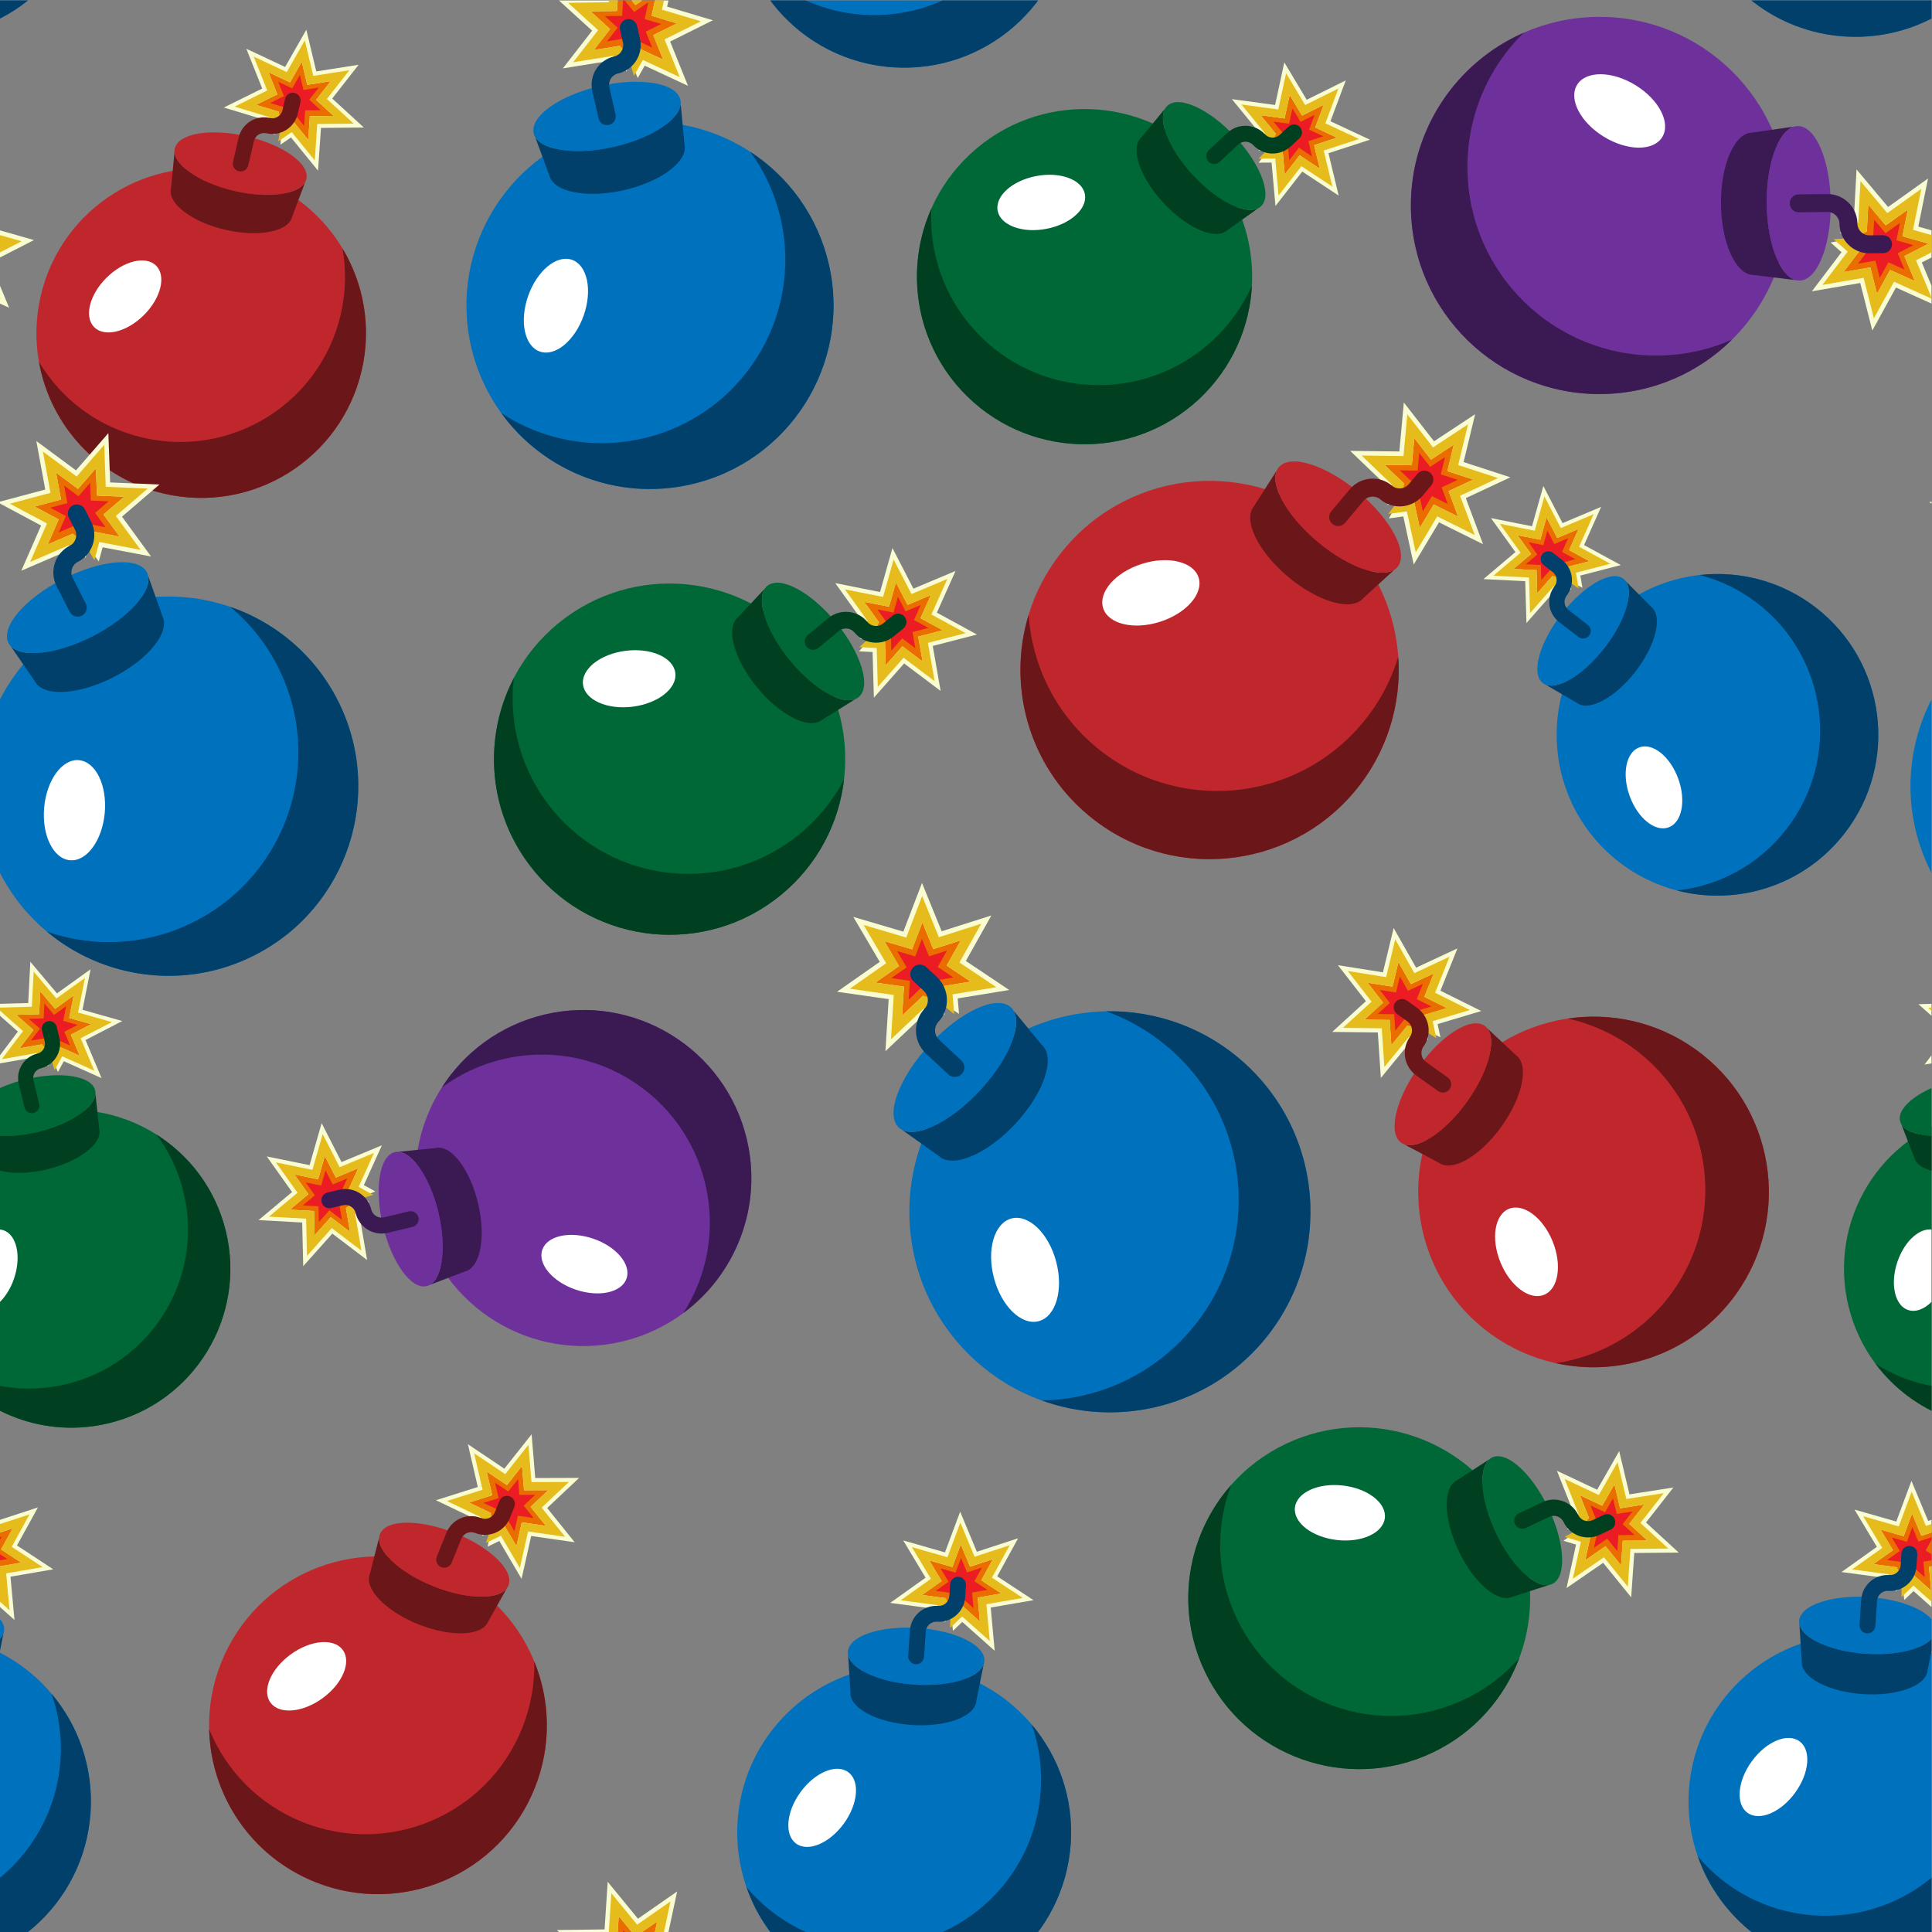 <?xml version="1.0" encoding="UTF-8" standalone="no"?>
<!-- Created with Inkscape (http://www.inkscape.org/) -->

<svg
   xmlns:dc="http://purl.org/dc/elements/1.1/"
   xmlns:cc="http://creativecommons.org/ns#"
   xmlns:rdf="http://www.w3.org/1999/02/22-rdf-syntax-ns#"
   xmlns:svg="http://www.w3.org/2000/svg"
   xmlns="http://www.w3.org/2000/svg"
   xmlns:sodipodi="http://sodipodi.sourceforge.net/DTD/sodipodi-0.dtd"
   xmlns:inkscape="http://www.inkscape.org/namespaces/inkscape"
   version="1.1"
   id="svg815"
   xml:space="preserve"
   width="1066.667"
   height="1066.667"
   viewBox="0 0 1066.667 1066.667"
   sodipodi:docname="baulbs-decorations-pattern.svg"
   inkscape:version="0.92.4 (5da689c313, 2019-01-14)"><rect x="0" y="0" width="1066.667" height="1066.667" fill="#808080" stroke="none"/><defs
     id="defs819"><clipPath
       clipPathUnits="userSpaceOnUse"
       id="clipPath831"><path
         d="M 0,800 H 800 V 0 H 0 Z"
         id="path829"
         inkscape:connector-curvature="0" /></clipPath><clipPath
       clipPathUnits="userSpaceOnUse"
       id="clipPath839"><path
         d="M 0,800 H 800 V 0 H 0 Z"
         id="path837"
         inkscape:connector-curvature="0" /></clipPath></defs><sodipodi:namedview
     pagecolor="#ffffff"
     bordercolor="#666666"
     borderopacity="1"
     objecttolerance="10"
     gridtolerance="10"
     guidetolerance="10"
     inkscape:pageopacity="0"
     inkscape:pageshadow="2"
     inkscape:window-width="1920"
     inkscape:window-height="1018"
     id="namedview817"
     showgrid="false"
     inkscape:zoom="0.79593744"
     inkscape:cx="533.33337"
     inkscape:cy="533.33337"
     inkscape:window-x="-8"
     inkscape:window-y="-8"
     inkscape:window-maximized="1"
     inkscape:current-layer="g823" /><g
     id="g823"
     inkscape:groupmode="layer"
     inkscape:label="bombs-publicdomainvectors.org"
     transform="matrix(1.333,0,0,-1.333,0,1066.667)"><g
       id="g833"><g
         id="g835"
         clip-path="url(#clipPath839)"><path
           d="m 254.717,-21.889 -15.164,-2.427 9.417,12.132 -11.354,10.343 15.357,0.202 1.007,15.326 9.732,-11.881 12.61,8.767 -3.219,-15.016 14.716,-4.393 -13.748,-6.845 5.742,-14.244 -13.924,6.481 -5.734,0.715 z"
           style="fill:#ea6d00;fill-opacity:1;fill-rule:nonzero;stroke:none"
           id="path841"
           inkscape:connector-curvature="0" /><path
           d="M 251.698,20.803 250.786,6.93 250.4,1.072 244.531,0.995 230.629,0.812 l 10.278,-9.363 4.339,-3.953 -3.599,-4.638 -8.525,-10.983 13.729,2.198 5.796,0.928 1.381,-5.705 6.127,7.975 3.987,-9.384 2.888,5.11 5.322,-2.477 12.605,-5.867 -5.198,12.895 -2.195,5.444 5.255,2.616 12.446,6.198 -13.323,3.976 -5.624,1.679 1.23,5.739 2.915,13.595 -11.415,-7.938 -4.819,-3.35 -3.72,4.541 z m 4.565,-14.234 6.934,-8.465 8.985,6.248 -2.295,-10.7 10.486,-3.13 -9.796,-4.876 4.091,-10.15 -9.92,4.617 -5.385,-9.525 -2.575,10.635 -10.805,-1.73 6.709,8.644 -8.089,7.37 10.942,0.143 z"
           style="fill:#f9fbd0;fill-opacity:1;fill-rule:nonzero;stroke:none"
           id="path843"
           inkscape:connector-curvature="0" /><path
           d="m 253.22,16.059 -0.609,-9.249 -0.496,-7.545 -7.56,-0.1 -9.268,-0.122 6.852,-6.241 5.59,-5.092 -4.637,-5.974 -5.683,-7.322 9.153,1.466 7.465,1.195 1.78,-7.348 4.348,7.544 2.394,-8.484 3.72,6.582 6.855,-3.19 8.403,-3.911 -3.465,8.596 -2.827,7.013 6.769,3.37 8.297,4.131 -8.882,2.65 -7.245,2.163 1.586,7.393 1.943,9.062 -7.61,-5.291 -6.208,-4.316 -4.792,5.85 z m 3.043,-9.49 6.934,-8.465 8.985,6.248 -2.295,-10.7 10.486,-3.13 -9.796,-4.876 4.091,-10.15 -9.92,4.617 -4.593,-2.842 -3.367,3.952 -10.805,-1.73 6.709,8.644 -8.089,7.37 10.942,0.143 z"
           style="fill:#e5bc1b;fill-opacity:1;fill-rule:nonzero;stroke:none"
           id="path845"
           inkscape:connector-curvature="0" /><path
           d="m 270.137,-19.527 -6.47,3.011 -3.512,-6.213 -1.68,6.937 -7.047,-1.128 4.376,5.638 -5.276,4.805 7.137,0.094 0.468,7.122 4.522,-5.52 5.86,4.073 -1.496,-6.978 6.838,-2.041 -6.388,-3.181 z"
           style="fill:#ec1c24;fill-opacity:1;fill-rule:nonzero;stroke:none"
           id="path847"
           inkscape:connector-curvature="0" /><path
           d="m 815.047,617.536 2.599,-14.129 1.097,-5.966 -5.86,-1.564 -13.881,-3.702 12.667,-6.778 5.348,-2.862 -2.432,-5.556 -5.759,-13.162 13.196,5.678 5.572,2.397 2.828,-5.366 4.118,9.541 6.37,-8.392 1.6,5.851 5.959,-1.134 14.112,-2.687 -8.472,11.603 -3.576,4.898 4.602,3.952 10.899,9.359 -14.353,0.61 -6.06,0.258 -0.221,6.061 -0.521,14.357 -9.426,-10.841 -3.979,-4.577 -4.877,3.607 z m 8.177,-13.103 9.09,-6.725 7.419,8.533 0.411,-11.3 11.295,-0.481 -8.578,-7.365 6.668,-9.132 -11.107,2.115 -2.983,-10.907 -5.272,10.002 -10.386,-4.468 4.532,10.358 -9.968,5.334 10.925,2.915 z"
           style="fill:#f9fbd0;fill-opacity:1;fill-rule:nonzero;stroke:none"
           id="path849"
           inkscape:connector-curvature="0" /><path
           d="m 939.833,510.228 c 19.688,-38.655 4.313,-85.951 -34.342,-105.639 -38.655,-19.688 -85.951,-4.313 -105.638,34.342 -19.689,38.655 -4.313,85.951 34.341,105.639 38.656,19.688 85.952,4.312 105.639,-34.342"
           style="fill:#0071bc;fill-opacity:1;fill-rule:nonzero;stroke:none"
           id="path851"
           inkscape:connector-curvature="0" /><path
           d="m 812.563,401.858 -0.615,-12.022 -0.26,-5.076 -5.081,-0.141 -12.033,-0.334 9.016,-7.976 3.807,-3.369 -3.058,-4.059 -7.241,-9.616 11.857,2.075 5.007,0.877 1.267,-4.922 5.204,6.981 3.57,-8.074 2.436,4.46 4.639,-2.077 10.986,-4.921 -4.662,11.099 -1.968,4.686 4.516,2.331 10.697,5.522 -11.584,3.275 -4.891,1.382 0.993,4.985 2.353,11.806 -9.783,-7.015 -4.131,-2.962 -3.278,3.885 z m 4.131,-12.265 6.111,-7.241 7.7,5.521 -1.852,-9.292 9.118,-2.577 -8.42,-4.347 3.67,-8.734 -8.648,3.872 -4.541,-8.315 -2.363,9.175 -9.333,-1.634 5.7,7.569 -7.097,6.278 9.472,0.263 z"
           style="fill:#f9fbd0;fill-opacity:1;fill-rule:nonzero;stroke:none"
           id="path853"
           inkscape:connector-curvature="0" /><path
           d="m 813.94,397.77 -0.41,-8.015 -0.335,-6.538 -6.544,-0.182 -8.022,-0.222 6.011,-5.318 4.903,-4.338 -3.939,-5.229 -4.828,-6.411 7.906,1.383 6.449,1.129 1.633,-6.34 3.669,6.587 2.179,-7.315 3.138,5.746 5.976,-2.676 7.324,-3.281 -3.109,7.399 -2.535,6.037 5.818,3.002 7.13,3.681 -7.722,2.184 -6.3,1.78 1.279,6.421 1.569,7.87 -6.522,-4.677 -5.32,-3.814 -4.222,5.003 z m 2.754,-8.177 6.111,-7.241 7.7,5.521 -1.852,-9.292 9.118,-2.577 -8.42,-4.347 3.67,-8.734 -8.648,3.872 -3.94,-2.519 -2.964,3.379 -9.333,-1.634 5.7,7.569 -7.097,6.278 9.472,0.263 z"
           style="fill:#e5bc1b;fill-opacity:1;fill-rule:nonzero;stroke:none"
           id="path855"
           inkscape:connector-curvature="0" /><path
           d="m 893.542,290.224 c 8.573,-35.326 -13.114,-70.911 -48.439,-79.485 -35.326,-8.573 -70.912,13.115 -79.485,48.44 -8.573,35.325 13.113,70.911 48.439,79.484 35.325,8.573 70.912,-13.114 79.485,-48.439"
           style="fill:#006837;fill-opacity:1;fill-rule:nonzero;stroke:none"
           id="path857"
           inkscape:connector-curvature="0" /><path
           d="m 815.817,331.41 c -14.471,-3.512 -27.382,-1.496 -28.838,4.502 l 5.812,-15.008 c 1.456,-5.999 13.45,-8.237 26.789,-5 13.34,3.238 22.974,10.725 21.518,16.724 l -1.714,16.003 c 1.456,-5.999 -9.095,-13.709 -23.567,-17.221"
           style="fill:#004021;fill-opacity:1;fill-rule:nonzero;stroke:none"
           id="path859"
           inkscape:connector-curvature="0" /><path
           d="m 839.384,348.631 c 1.456,-5.999 -9.095,-13.709 -23.567,-17.221 -14.471,-3.513 -27.382,-1.496 -28.838,4.502 -1.457,5.999 9.095,13.709 23.566,17.221 14.472,3.512 27.384,1.496 28.839,-4.502"
           style="fill:#006837;fill-opacity:1;fill-rule:nonzero;stroke:none"
           id="path861"
           inkscape:connector-curvature="0" /><path
           d="m 893.543,290.224 c 8.572,-35.324 -13.111,-70.906 -48.436,-79.479 -26.412,-6.41 -52.966,4.085 -68.256,24.559 14.54,-9.224 32.656,-12.749 50.721,-8.366 35.324,8.574 57.008,44.156 48.435,79.479 -2.166,8.926 -6.054,16.983 -11.243,23.903 13.924,-8.809 24.587,-22.823 28.779,-40.096"
           style="fill:#004021;fill-opacity:1;fill-rule:nonzero;stroke:none"
           id="path863"
           inkscape:connector-curvature="0" /><path
           d="m 805.862,270.781 c -3.058,-9.13 -10.018,-15.03 -15.547,-13.178 -5.528,1.852 -7.53,10.754 -4.471,19.884 3.058,9.13 10.018,15.03 15.547,13.178 5.527,-1.852 7.529,-10.754 4.471,-19.884"
           style="fill:#ffffff;fill-opacity:1;fill-rule:nonzero;stroke:none"
           id="path865"
           inkscape:connector-curvature="0" /><path
           d="m 770.527,706.997 0.852,15.76 10.144,-12.092 12.853,9.16 -3.13,-15.47 15.176,-4.337 -14.046,-7.198 6.07,-14.568 -14.384,6.492 -7.607,-13.829 -3.892,15.295 -15.553,-2.677 9.53,12.58 1.964,5.605 z"
           style="fill:#ea6d00;fill-opacity:1;fill-rule:nonzero;stroke:none"
           id="path867"
           inkscape:connector-curvature="0" /><path
           d="m 814.065,700.767 -13.737,3.926 -5.801,1.658 1.197,5.913 2.833,14.004 -11.636,-8.292 -4.912,-3.501 -3.877,4.621 -9.183,10.946 -0.771,-14.267 -0.325,-6.024 -6.032,-0.149 6.683,-7.884 -10.292,-1.968 4.507,-4.011 -3.644,-4.808 -8.628,-11.388 14.08,2.423 5.946,1.022 1.488,-5.845 3.523,-13.847 6.885,12.519 2.907,5.287 5.498,-2.482 13.023,-5.878 -5.495,13.188 -2.321,5.569 5.37,2.751 z m -15.288,-1.497 -10.006,-5.129 4.324,-10.38 -10.249,4.626 -5.419,-9.853 -2.774,10.898 -11.082,-1.908 6.791,8.964 -8.4,7.475 11.241,0.279 0.608,11.229 7.226,-8.616 9.158,6.527 -2.23,-11.022 z"
           style="fill:#f9fbd0;fill-opacity:1;fill-rule:nonzero;stroke:none"
           id="path869"
           inkscape:connector-curvature="0" /><path
           d="m 808.97,700.268 -9.159,2.617 -7.471,2.136 1.541,7.616 1.889,9.336 -7.757,-5.529 -6.328,-4.509 -4.994,5.953 -6.122,7.297 -0.513,-9.511 -0.42,-7.759 -7.768,-0.193 6.636,-6.004 -9.042,-0.564 5.805,-5.165 -4.693,-6.194 -5.753,-7.591 9.388,1.614 7.657,1.318 1.916,-7.53 2.35,-9.231 4.59,8.347 3.744,6.808 7.082,-3.197 8.681,-3.918 -3.663,8.792 -2.988,7.172 6.914,3.544 z m -10.193,-0.998 -10.006,-5.129 4.324,-10.38 -10.249,4.626 -5.419,-9.853 -2.774,10.898 -11.082,-1.908 6.791,8.964 -1.858,5.23 4.699,2.524 0.608,11.229 7.226,-8.616 9.158,6.527 -2.23,-11.022 z"
           style="fill:#e5bc1b;fill-opacity:1;fill-rule:nonzero;stroke:none"
           id="path871"
           inkscape:connector-curvature="0" /><path
           d="m 769.554,690.996 4.428,5.846 -5.478,4.876 7.332,0.181 0.395,7.324 4.714,-5.619 5.973,4.257 -1.454,-7.189 7.052,-2.015 -6.528,-3.345 2.822,-6.77 -6.686,3.017 -3.534,-6.427 -1.809,7.108 z"
           style="fill:#ec1c24;fill-opacity:1;fill-rule:nonzero;stroke:none"
           id="path873"
           inkscape:connector-curvature="0" /><path
           d="m 663.32,636.984 c -43.14,-0.465 -78.49,34.13 -78.956,77.27 -0.466,43.141 34.13,78.491 77.271,78.956 43.14,0.466 78.49,-34.128 78.956,-77.269 0.466,-43.141 -34.129,-78.491 -77.271,-78.957"
           style="fill:#6e319c;fill-opacity:1;fill-rule:nonzero;stroke:none"
           id="path875"
           inkscape:connector-curvature="0" /><path
           d="m 731.733,715.845 c -0.191,17.673 5.593,32.064 12.919,32.143 l -18.909,-2.707 c -7.326,-0.079 -13.122,-13.349 -12.946,-29.64 0.176,-16.291 6.257,-29.433 13.583,-29.354 l 18.963,-2.299 c -7.325,-0.079 -13.419,14.184 -13.61,31.857"
           style="fill:#3b1a54;fill-opacity:1;fill-rule:nonzero;stroke:none"
           id="path877"
           inkscape:connector-curvature="0" /><path
           d="m 745.343,683.988 c -7.325,-0.079 -13.419,14.184 -13.61,31.857 -0.191,17.673 5.593,32.064 12.919,32.143 7.326,0.079 13.419,-14.183 13.61,-31.857 0.191,-17.673 -5.593,-32.064 -12.919,-32.143"
           style="fill:#6e319c;fill-opacity:1;fill-rule:nonzero;stroke:none"
           id="path879"
           inkscape:connector-curvature="0" /><path
           d="m 741.283,715.948 c -0.021,2.051 1.623,3.732 3.674,3.754 l 11.85,0.128 c 6.818,0.073 12.425,-5.414 12.499,-12.232 0.029,-2.722 2.268,-4.913 4.99,-4.884 l 5.587,0.06 c 2.051,0.022 3.732,-1.623 3.754,-3.674 0.022,-2.051 -1.623,-3.732 -3.674,-3.754 l -5.586,-0.06 c -6.818,-0.074 -12.426,5.414 -12.499,12.232 -0.029,2.722 -2.269,4.913 -4.991,4.883 l -11.85,-0.127 c -2.051,-0.023 -3.731,1.622 -3.754,3.674"
           style="fill:#3b1a54;fill-opacity:1;fill-rule:nonzero;stroke:none"
           id="path881"
           inkscape:connector-curvature="0" /><path
           d="m 663.32,636.983 c -43.138,-0.465 -78.484,34.125 -78.95,77.264 -0.348,32.256 18.889,60.155 46.653,72.36 -14.554,-14.346 -23.476,-34.352 -23.238,-56.414 0.466,-43.139 35.811,-77.729 78.949,-77.263 10.902,0.117 21.258,2.458 30.649,6.608 -13.911,-13.746 -32.967,-22.327 -54.063,-22.555"
           style="fill:#3b1a54;fill-opacity:1;fill-rule:nonzero;stroke:none"
           id="path883"
           inkscape:connector-curvature="0" /><path
           d="m 664.288,743.572 c -9.739,5.978 -14.7,15.604 -11.08,21.501 3.619,5.897 14.449,5.831 24.188,-0.147 9.74,-5.978 14.701,-15.605 11.081,-21.502 -3.62,-5.897 -14.45,-5.831 -24.189,0.148"
           style="fill:#ffffff;fill-opacity:1;fill-rule:nonzero;stroke:none"
           id="path885"
           inkscape:connector-curvature="0" /><path
           d="m 112.579,752.233 -13.197,3.985 12.361,6.106 -5.113,12.803 12.48,-5.858 6.823,11.981 3.2,-13.41 13.62,2.136 -8.487,-10.864 10.161,-9.318 -13.786,-0.136 -0.948,-13.754 -8.702,10.693 -4.35,2.826 z"
           style="fill:#ea6d00;fill-opacity:1;fill-rule:nonzero;stroke:none"
           id="path887"
           inkscape:connector-curvature="0" /><path
           d="m 126.879,787.891 -6.175,-10.845 -2.608,-4.579 -4.77,2.239 -11.298,5.303 4.628,-11.591 1.955,-4.894 -4.725,-2.333 -11.19,-5.526 11.948,-3.608 5.044,-1.524 -1.121,-5.149 8.074,4.039 -0.46,-9.141 4.336,2.993 3.326,-4.087 7.878,-9.679 0.859,12.451 0.362,5.257 5.27,0.052 12.479,0.124 -9.198,8.435 -3.885,3.561 3.245,4.152 7.684,9.834 -12.33,-1.933 -5.206,-0.816 -1.223,5.125 z m -1.894,-13.284 2.281,-9.554 9.704,1.522 -6.048,-7.741 7.241,-6.638 -9.823,-0.097 -0.675,-9.8 -6.201,7.618 -8.083,-5.581 2.09,9.598 -9.403,2.839 8.807,4.35 -3.643,9.123 8.893,-4.174 z"
           style="fill:#f9fbd0;fill-opacity:1;fill-rule:nonzero;stroke:none"
           id="path889"
           inkscape:connector-curvature="0" /><path
           d="m 126.248,783.463 -4.117,-7.23 -3.359,-5.898 -6.144,2.884 -7.532,3.535 3.086,-7.727 2.517,-6.303 -6.086,-3.006 -7.46,-3.684 7.965,-2.405 6.498,-1.962 -1.445,-6.632 6.47,4.388 -1.393,-7.79 5.585,3.857 4.284,-5.264 5.252,-6.454 0.572,8.301 0.468,6.771 6.786,0.068 8.32,0.082 -6.132,5.623 -5.003,4.587 4.179,5.348 5.122,6.557 -8.22,-1.289 -6.705,-1.051 -1.576,6.601 z m -1.263,-8.856 2.281,-9.554 9.704,1.522 -6.048,-7.741 7.241,-6.638 -9.823,-0.097 -0.675,-9.8 -6.201,7.618 -4.823,-0.494 -1.17,4.511 -9.403,2.839 8.807,4.35 -3.643,9.123 8.893,-4.174 z"
           style="fill:#e5bc1b;fill-opacity:1;fill-rule:nonzero;stroke:none"
           id="path891"
           inkscape:connector-curvature="0" /><path
           d="m 125.957,748.094 -4.044,4.969 -5.272,-3.64 1.363,6.26 -6.133,1.852 5.744,2.837 -2.376,5.949 5.8,-2.722 3.17,5.567 1.488,-6.231 6.329,0.992 -3.944,-5.048 4.722,-4.33 -6.407,-0.063 z"
           style="fill:#ec1c24;fill-opacity:1;fill-rule:nonzero;stroke:none"
           id="path893"
           inkscape:connector-curvature="0" /><path
           d="m 149.801,646.761 c -8.535,-36.707 -45.211,-59.544 -81.918,-51.009 -36.707,8.536 -59.545,45.212 -51.009,81.918 8.535,36.707 45.211,59.545 81.918,51.01 36.708,-8.536 59.545,-45.212 51.009,-81.919"
           style="fill:#c0272d;fill-opacity:1;fill-rule:nonzero;stroke:none"
           id="path895"
           inkscape:connector-curvature="0" /><path
           d="M 97.04,721.143 C 82.002,724.64 70.987,732.527 72.437,738.76 L 70.82,722.153 c -1.449,-6.233 8.612,-13.899 22.473,-17.122 13.862,-3.223 26.273,-0.783 27.723,5.45 l 5.876,15.617 c -1.45,-6.233 -14.815,-8.452 -29.852,-4.955"
           style="fill:#6b1619;fill-opacity:1;fill-rule:nonzero;stroke:none"
           id="path897"
           inkscape:connector-curvature="0" /><path
           d="m 126.892,726.098 c -1.45,-6.233 -14.814,-8.452 -29.852,-4.955 -15.038,3.497 -26.053,11.384 -24.603,17.617 1.449,6.234 14.814,8.452 29.852,4.955 15.037,-3.496 26.052,-11.384 24.603,-17.617"
           style="fill:#c0272d;fill-opacity:1;fill-rule:nonzero;stroke:none"
           id="path899"
           inkscape:connector-curvature="0" /><path
           d="m 98.93,729.269 c -1.745,0.406 -2.831,2.149 -2.426,3.895 l 2.345,10.082 c 1.349,5.801 7.167,9.424 12.968,8.075 2.316,-0.539 4.639,0.908 5.178,3.224 l 1.105,4.753 c 0.405,1.745 2.15,2.831 3.895,2.426 1.745,-0.406 2.831,-2.15 2.425,-3.895 l -1.105,-4.754 c -1.349,-5.801 -7.167,-9.424 -12.968,-8.075 -2.316,0.539 -4.639,-0.908 -5.178,-3.224 l -2.344,-10.082 c -0.406,-1.745 -2.15,-2.831 -3.895,-2.425"
           style="fill:#6b1619;fill-opacity:1;fill-rule:nonzero;stroke:none"
           id="path901"
           inkscape:connector-curvature="0" /><path
           d="m 149.802,646.76 c -8.535,-36.705 -45.206,-59.54 -81.911,-51.005 -27.446,6.382 -47.14,28.483 -51.75,54.571 9.162,-15.322 24.293,-27.034 43.064,-31.399 36.705,-8.535 73.377,14.3 81.912,51.005 2.156,9.275 2.314,18.548 0.736,27.376 8.785,-14.65 12.123,-32.598 7.949,-50.548"
           style="fill:#6b1619;fill-opacity:1;fill-rule:nonzero;stroke:none"
           id="path903"
           inkscape:connector-curvature="0" /><path
           d="m 59.548,669.647 c -7.089,-7.028 -16.285,-9.245 -20.54,-4.952 -4.255,4.292 -1.958,13.469 5.132,20.496 7.089,7.028 16.286,9.245 20.541,4.953 4.255,-4.293 1.957,-13.47 -5.133,-20.497"
           style="fill:#ffffff;fill-opacity:1;fill-rule:nonzero;stroke:none"
           id="path905"
           inkscape:connector-curvature="0" /><path
           d="m 254.717,778.111 -15.164,-2.427 9.417,12.132 -11.354,10.343 15.357,0.202 1.007,15.326 9.732,-11.881 12.61,8.767 -3.219,-15.017 14.716,-4.392 -13.748,-6.845 5.742,-14.244 -13.924,6.481 -5.734,0.715 z"
           style="fill:#ea6d00;fill-opacity:1;fill-rule:nonzero;stroke:none"
           id="path907"
           inkscape:connector-curvature="0" /><path
           d="m 251.698,820.803 -0.912,-13.873 -0.386,-5.858 -5.869,-0.077 -13.902,-0.183 10.278,-9.363 4.339,-3.953 -3.599,-4.638 -8.525,-10.983 13.729,2.198 5.796,0.928 1.381,-5.705 6.127,7.975 3.987,-9.384 2.888,5.11 5.322,-2.477 12.605,-5.867 -5.198,12.895 -2.195,5.445 5.255,2.616 12.446,6.197 -13.323,3.976 -5.624,1.679 1.23,5.739 2.915,13.594 -11.415,-7.936 -4.819,-3.351 -3.72,4.541 z m 4.565,-14.234 6.934,-8.465 8.985,6.247 -2.295,-10.699 10.486,-3.13 -9.796,-4.877 4.091,-10.149 -9.92,4.618 -5.385,-9.527 -2.575,10.636 -10.805,-1.73 6.709,8.644 -8.089,7.369 10.942,0.144 z"
           style="fill:#f9fbd0;fill-opacity:1;fill-rule:nonzero;stroke:none"
           id="path909"
           inkscape:connector-curvature="0" /><path
           d="m 253.22,816.058 -0.609,-9.248 -0.496,-7.545 -7.56,-0.1 -9.268,-0.122 6.852,-6.242 5.59,-5.092 -4.637,-5.973 -5.683,-7.321 9.153,1.465 7.465,1.195 1.78,-7.348 4.348,7.544 2.394,-8.484 3.72,6.582 6.855,-3.19 8.403,-3.912 -3.465,8.597 -2.827,7.012 6.769,3.371 8.297,4.131 -8.882,2.651 -7.245,2.162 1.586,7.393 1.943,9.063 -7.61,-5.292 -6.208,-4.315 -4.792,5.848 z m 3.043,-9.489 6.934,-8.465 8.985,6.247 -2.295,-10.699 10.486,-3.13 -9.796,-4.877 4.091,-10.149 -9.92,4.618 -4.593,-2.843 -3.367,3.952 -10.805,-1.73 6.709,8.644 -8.089,7.369 10.942,0.144 z"
           style="fill:#e5bc1b;fill-opacity:1;fill-rule:nonzero;stroke:none"
           id="path911"
           inkscape:connector-curvature="0" /><path
           d="m 270.137,780.473 -6.47,3.011 -3.512,-6.213 -1.68,6.937 -7.047,-1.128 4.376,5.637 -5.276,4.806 7.137,0.095 0.468,7.121 4.522,-5.521 5.86,4.074 -1.496,-6.978 6.838,-2.041 -6.388,-3.181 z"
           style="fill:#ec1c24;fill-opacity:1;fill-rule:nonzero;stroke:none"
           id="path913"
           inkscape:connector-curvature="0" /><path
           d="m 343.337,690.527 c 9.308,-40.937 -16.334,-81.669 -57.272,-90.975 -40.938,-9.307 -81.669,16.334 -90.976,57.272 -9.307,40.938 16.335,81.669 57.273,90.976 40.937,9.307 81.668,-16.335 90.975,-57.273"
           style="fill:#0071bc;fill-opacity:1;fill-rule:nonzero;stroke:none"
           id="path915"
           inkscape:connector-curvature="0" /><path
           d="m 254.272,739.395 c -16.77,-3.813 -31.647,-1.269 -33.227,5.683 l 6.46,-17.429 c 1.581,-6.952 15.394,-9.738 30.853,-6.224 15.459,3.515 26.709,11.999 25.129,18.951 l -1.71,18.509 c 1.58,-6.952 -10.734,-15.678 -27.505,-19.49"
           style="fill:#00406b;fill-opacity:1;fill-rule:nonzero;stroke:none"
           id="path917"
           inkscape:connector-curvature="0" /><path
           d="m 281.777,758.885 c 1.58,-6.952 -10.734,-15.678 -27.505,-19.49 -16.77,-3.813 -31.647,-1.269 -33.227,5.683 -1.58,6.952 10.734,15.678 27.504,19.49 16.771,3.813 31.647,1.268 33.228,-5.683"
           style="fill:#0071bc;fill-opacity:1;fill-rule:nonzero;stroke:none"
           id="path919"
           inkscape:connector-curvature="0" /><path
           d="m 252.213,748.457 c -1.946,-0.442 -3.883,0.777 -4.326,2.723 l -2.556,11.245 c -1.471,6.47 2.596,12.93 9.066,14.401 2.583,0.588 4.207,3.167 3.62,5.75 l -1.205,5.301 c -0.443,1.947 0.776,3.884 2.723,4.326 1.946,0.443 3.883,-0.777 4.325,-2.723 l 1.206,-5.301 c 1.471,-6.47 -2.597,-12.931 -9.066,-14.402 -2.583,-0.587 -4.208,-3.167 -3.621,-5.75 l 2.557,-11.244 c 0.442,-1.947 -0.777,-3.884 -2.723,-4.326"
           style="fill:#00406b;fill-opacity:1;fill-rule:nonzero;stroke:none"
           id="path921"
           inkscape:connector-curvature="0" /><path
           d="m 343.339,690.527 c 9.307,-40.936 -16.332,-81.662 -57.268,-90.968 -30.609,-6.959 -61.098,5.606 -78.411,29.506 16.636,-10.896 37.498,-15.271 58.433,-10.512 40.935,9.307 66.574,50.032 57.267,90.968 -2.351,10.345 -6.706,19.714 -12.582,27.793 15.931,-10.407 28.01,-26.769 32.561,-46.787"
           style="fill:#00406b;fill-opacity:1;fill-rule:nonzero;stroke:none"
           id="path923"
           inkscape:connector-curvature="0" /><path
           d="m 241.758,669.547 c -3.685,-10.492 -11.822,-17.188 -18.175,-14.957 -6.352,2.231 -8.515,12.545 -4.83,23.037 3.685,10.492 11.823,17.189 18.175,14.957 6.353,-2.231 8.515,-12.545 4.83,-23.037"
           style="fill:#ffffff;fill-opacity:1;fill-rule:nonzero;stroke:none"
           id="path925"
           inkscape:connector-curvature="0" /><path
           d="m 382.399,383.727 -12.208,-11.517 1.049,16.751 -16.616,2.363 13.749,9.624 -8.512,14.465 16.097,-4.75 6,15.672 6.325,-15.544 15.995,5.079 -8.212,-14.637 13.945,-9.337 -16.563,-2.707 -5.62,-2.877 z"
           style="fill:#ea6d00;fill-opacity:1;fill-rule:nonzero;stroke:none"
           id="path927"
           inkscape:connector-curvature="0" /><path
           d="m 353.424,420.438 7.705,-13.094 3.254,-5.528 -5.256,-3.679 -12.446,-8.712 15.042,-2.14 6.35,-0.903 -0.4,-6.403 -0.949,-15.163 11.051,10.426 4.666,4.403 4.756,-4.305 0.631,10.972 9.371,-6.028 -0.532,6.393 6.33,1.034 14.994,2.449 -12.623,8.454 -5.33,3.569 3.139,5.595 7.433,13.25 -14.48,-4.599 -6.113,-1.942 -2.417,5.942 -5.725,14.074 -5.433,-14.189 -2.294,-5.99 -6.152,1.815 z m 12.875,-10.052 11.469,-3.384 4.276,11.167 4.505,-11.076 11.397,3.619 -5.851,-10.428 9.935,-6.654 -11.801,-1.928 0.993,-11.916 -8.866,8.025 -8.697,-8.206 0.747,11.934 -11.839,1.685 9.796,6.857 z"
           style="fill:#f9fbd0;fill-opacity:1;fill-rule:nonzero;stroke:none"
           id="path929"
           inkscape:connector-curvature="0" /><path
           d="m 357.715,417.087 5.138,-8.729 4.19,-7.121 -6.769,-4.738 -8.297,-5.808 10.027,-1.426 8.18,-1.164 -0.516,-8.247 -0.632,-10.108 7.367,6.95 6.01,5.67 6.126,-5.545 -0.711,9.491 7.379,-6.194 -0.686,8.234 8.154,1.332 9.996,1.632 -8.415,5.637 -6.865,4.597 4.042,7.206 4.956,8.833 -9.654,-3.066 -7.874,-2.501 -3.113,7.654 -3.816,9.382 -3.622,-9.458 -2.955,-7.717 -7.925,2.338 z m 8.584,-6.701 11.469,-3.384 4.276,11.167 4.505,-11.076 11.397,3.619 -5.851,-10.428 9.935,-6.654 -11.801,-1.928 -2.401,-5.39 -5.472,1.499 -8.697,-8.206 0.747,11.934 -11.839,1.685 9.796,6.857 z"
           style="fill:#e5bc1b;fill-opacity:1;fill-rule:nonzero;stroke:none"
           id="path931"
           inkscape:connector-curvature="0" /><path
           d="m 394.877,395.34 -7.697,-1.257 0.648,-7.771 -5.782,5.233 -5.673,-5.352 0.487,7.784 -7.721,1.098 6.389,4.472 -3.955,6.722 7.48,-2.207 2.789,7.283 2.938,-7.224 7.433,2.36 -3.816,-6.801 z"
           style="fill:#ec1c24;fill-opacity:1;fill-rule:nonzero;stroke:none"
           id="path933"
           inkscape:connector-curvature="0" /><path
           d="m 516.307,359.088 c 33.577,-31.261 35.454,-83.822 4.193,-117.4 -31.262,-33.577 -83.823,-35.454 -117.4,-4.193 -33.577,31.261 -35.454,83.823 -4.193,117.4 31.261,33.577 83.822,35.455 117.4,4.193"
           style="fill:#0071bc;fill-opacity:1;fill-rule:nonzero;stroke:none"
           id="path935"
           inkscape:connector-curvature="0" /><path
           d="M 405.801,348.477 C 392.995,334.722 377.99,327.874 372.289,333.183 l 16.552,-11.775 c 5.701,-5.308 19.893,0.667 31.698,13.347 11.805,12.679 16.753,27.261 11.051,32.569 l -12.925,15.67 c 5.702,-5.308 -0.058,-20.763 -12.864,-34.517"
           style="fill:#00406b;fill-opacity:1;fill-rule:nonzero;stroke:none"
           id="path937"
           inkscape:connector-curvature="0" /><path
           d="m 418.665,382.994 c 5.702,-5.308 -0.058,-20.763 -12.864,-34.517 -12.806,-13.755 -27.81,-20.603 -33.512,-15.294 -5.702,5.308 0.058,20.762 12.864,34.517 12.806,13.755 27.811,20.603 33.512,15.294"
           style="fill:#0071bc;fill-opacity:1;fill-rule:nonzero;stroke:none"
           id="path939"
           inkscape:connector-curvature="0" /><path
           d="m 398.368,355.397 c -1.486,-1.596 -3.986,-1.685 -5.582,-0.199 l -9.223,8.586 c -5.306,4.941 -5.604,13.279 -0.663,18.585 1.972,2.118 1.853,5.447 -0.265,7.42 l -4.348,4.049 c -1.597,1.486 -1.686,3.985 -0.2,5.581 1.487,1.597 3.986,1.686 5.582,0.2 l 4.349,-4.049 c 5.306,-4.94 5.604,-13.277 0.663,-18.584 -1.973,-2.119 -1.853,-5.448 0.265,-7.421 l 9.223,-8.586 c 1.596,-1.486 1.685,-3.986 0.199,-5.582"
           style="fill:#00406b;fill-opacity:1;fill-rule:nonzero;stroke:none"
           id="path941"
           inkscape:connector-curvature="0" /><path
           d="m 516.309,359.089 c 33.575,-31.261 35.452,-83.816 4.192,-117.391 -23.374,-25.105 -58.644,-32.499 -88.978,-21.552 21.728,0.384 43.265,9.258 59.251,26.429 31.26,33.575 29.383,86.13 -4.193,117.39 -8.483,7.899 -18.178,13.687 -28.454,17.372 20.792,0.393 41.763,-6.962 58.182,-22.248"
           style="fill:#00406b;fill-opacity:1;fill-rule:nonzero;stroke:none"
           id="path943"
           inkscape:connector-curvature="0" /><path
           d="m 437.438,277.682 c 3.122,-11.744 -0.112,-22.796 -7.223,-24.687 -7.111,-1.89 -15.405,6.099 -18.527,17.843 -3.122,11.744 0.113,22.797 7.223,24.686 7.111,1.89 15.406,-6.098 18.527,-17.842"
           style="fill:#ffffff;fill-opacity:1;fill-rule:nonzero;stroke:none"
           id="path945"
           inkscape:connector-curvature="0" /><path
           d="m 200.161,172.258 -12.75,6.089 13.472,4.263 -3.19,13.765 11.732,-7.874 8.774,11.077 1.157,-14.082 14.13,0.046 -10.286,-9.687 8.846,-11.017 -13.987,2.004 -3.098,-13.786 -7.155,12.184 -3.967,3.54 z"
           style="fill:#ea6d00;fill-opacity:1;fill-rule:nonzero;stroke:none"
           id="path947"
           inkscape:connector-curvature="0" /><path
           d="m 220.19,206.158 -7.942,-10.026 -3.353,-4.234 -4.485,3.01 -10.621,7.128 2.888,-12.461 1.219,-5.262 -5.149,-1.629 -12.195,-3.86 11.543,-5.511 4.873,-2.328 -1.936,-5.042 8.807,2.837 -1.887,-9.189 4.858,2.359 2.734,-4.657 6.477,-11.031 2.805,12.48 1.185,5.27 5.345,-0.767 12.663,-1.813 -8.008,9.974 -3.382,4.211 3.933,3.702 9.312,8.769 -12.791,-0.042 -5.401,-0.018 -0.443,5.382 z m -3.983,-13.162 0.825,-10.033 10.068,0.033 -7.33,-6.901 6.303,-7.851 -9.966,1.428 -2.208,-9.822 -5.097,8.681 -9.056,-4.398 3.609,9.398 -9.084,4.338 9.598,3.038 -2.273,9.808 8.36,-5.611 z"
           style="fill:#f9fbd0;fill-opacity:1;fill-rule:nonzero;stroke:none"
           id="path949"
           inkscape:connector-curvature="0" /><path
           d="m 218.862,201.771 -5.295,-6.684 -4.319,-5.453 -5.776,3.876 -7.08,4.752 1.924,-8.307 1.571,-6.777 -6.632,-2.099 -8.13,-2.573 7.695,-3.674 6.277,-2.998 -2.494,-6.494 7.236,3.44 -2.622,-7.676 6.257,3.04 3.522,-5.999 4.318,-7.354 1.87,8.32 1.525,6.787 6.886,-0.986 8.442,-1.21 -5.339,6.65 -4.355,5.424 5.065,4.769 6.208,5.846 -8.528,-0.029 -6.956,-0.022 -0.57,6.932 z m -2.655,-8.775 0.825,-10.033 10.068,0.033 -7.33,-6.901 6.303,-7.851 -9.966,1.428 -2.208,-9.822 -5.097,8.681 -4.963,0.249 -0.484,4.751 -9.084,4.338 9.598,3.038 -2.273,9.808 8.36,-5.611 z"
           style="fill:#e5bc1b;fill-opacity:1;fill-rule:nonzero;stroke:none"
           id="path951"
           inkscape:connector-curvature="0" /><path
           d="m 213.07,165.986 -3.324,5.662 -5.907,-2.868 2.354,6.129 -5.925,2.83 6.26,1.981 -1.482,6.396 5.452,-3.659 4.077,5.147 0.538,-6.543 6.566,0.021 -4.78,-4.501 4.111,-5.12 -6.5,0.932 z"
           style="fill:#ec1c24;fill-opacity:1;fill-rule:nonzero;stroke:none"
           id="path953"
           inkscape:connector-curvature="0" /><path
           d="M 221.477,59.624 C 207.125,23.765 166.42,6.329 130.561,20.682 94.701,35.033 77.266,75.737 91.618,111.597 c 14.352,35.859 55.056,53.295 90.916,38.943 35.859,-14.352 53.295,-55.057 38.943,-90.916"
           style="fill:#c0272d;fill-opacity:1;fill-rule:nonzero;stroke:none"
           id="path955"
           inkscape:connector-curvature="0" /><path
           d="m 179.587,143.177 c -14.691,5.88 -24.624,15.582 -22.186,21.672 l -4.219,-16.574 c -2.437,-6.088 6.564,-15.419 20.105,-20.838 13.542,-5.419 26.495,-4.876 28.932,1.212 l 8.38,14.909 c -2.437,-6.09 -16.322,-6.26 -31.012,-0.381"
           style="fill:#6b1619;fill-opacity:1;fill-rule:nonzero;stroke:none"
           id="path957"
           inkscape:connector-curvature="0" /><path
           d="m 210.599,143.557 c -2.437,-6.089 -16.322,-6.259 -31.012,-0.38 -14.691,5.88 -24.624,15.582 -22.186,21.672 2.437,6.089 16.321,6.258 31.012,0.38 14.69,-5.879 24.623,-15.583 22.186,-21.672"
           style="fill:#c0272d;fill-opacity:1;fill-rule:nonzero;stroke:none"
           id="path959"
           inkscape:connector-curvature="0" /><path
           d="m 182.765,151.115 c -1.705,0.683 -2.535,2.618 -1.852,4.323 l 3.942,9.85 c 2.268,5.667 8.725,8.433 14.392,6.164 2.263,-0.905 4.841,0.199 5.746,2.462 l 1.859,4.644 c 0.682,1.705 2.618,2.534 4.323,1.851 1.704,-0.682 2.533,-2.618 1.851,-4.323 l -1.858,-4.644 c -2.268,-5.667 -8.725,-8.432 -14.392,-6.164 -2.263,0.906 -4.841,-0.199 -5.747,-2.462 l -3.942,-9.849 c -0.682,-1.705 -2.618,-2.534 -4.322,-1.852"
           style="fill:#6b1619;fill-opacity:1;fill-rule:nonzero;stroke:none"
           id="path961"
           inkscape:connector-curvature="0" /><path
           d="M 221.477,59.623 C 207.126,23.766 166.427,6.332 130.569,20.684 103.757,31.414 87.241,56.864 86.625,84.01 c 6.901,-16.946 20.409,-31.163 38.747,-38.502 35.857,-14.352 76.556,3.081 90.908,38.939 3.626,9.061 5.227,18.431 5.001,27.619 6.622,-16.207 7.214,-34.908 0.196,-52.443"
           style="fill:#6b1619;fill-opacity:1;fill-rule:nonzero;stroke:none"
           id="path963"
           inkscape:connector-curvature="0" /><path
           d="m 133.603,96.836 c -8.275,-6.018 -17.936,-6.834 -21.579,-1.824 -3.644,5.009 0.11,13.949 8.385,19.967 8.274,6.016 17.935,6.834 21.578,1.824 3.644,-5.01 -0.111,-13.949 -8.384,-19.967"
           style="fill:#ffffff;fill-opacity:1;fill-rule:nonzero;stroke:none"
           id="path965"
           inkscape:connector-curvature="0" /><path
           d="m 389.154,136.1 -13.848,1.846 11.377,8.112 -7.19,11.978 13.433,-3.837 4.883,13.09 5.375,-12.894 13.278,4.343 -6.729,-12.243 11.675,-7.674 -13.768,-2.371 1.281,-13.912 -10.439,9.286 -4.81,2.122 z"
           style="fill:#ea6d00;fill-opacity:1;fill-rule:nonzero;stroke:none"
           id="path967"
           inkscape:connector-curvature="0" /><path
           d="m 397.68,174.087 -4.42,-11.851 -1.867,-5.003 -5.134,1.467 -12.161,3.474 6.508,-10.844 2.748,-4.579 -4.348,-3.1 -10.298,-7.342 12.537,-1.672 5.293,-0.707 -0.288,-5.332 7.422,5.348 1.022,-9.218 3.852,3.697 3.99,-3.549 9.449,-8.406 -1.159,12.594 -0.489,5.318 5.263,0.906 12.463,2.147 -10.569,6.946 -4.462,2.932 2.572,4.68 6.093,11.084 -12.02,-3.932 -5.075,-1.661 -2.055,4.929 z m 0.258,-13.596 3.83,-9.187 9.461,3.094 -4.795,-8.722 8.318,-5.467 -9.81,-1.69 0.912,-9.913 -7.437,6.617 -7.181,-6.894 0.535,9.94 -9.866,1.316 8.105,5.779 -5.123,8.535 9.572,-2.734 z"
           style="fill:#f9fbd0;fill-opacity:1;fill-rule:nonzero;stroke:none"
           id="path969"
           inkscape:connector-curvature="0" /><path
           d="m 397.766,169.555 -2.947,-7.9 -2.404,-6.444 -6.613,1.889 -8.108,2.316 4.339,-7.229 3.54,-5.898 -5.601,-3.993 -6.865,-4.895 8.358,-1.115 6.817,-0.91 -0.37,-6.868 5.76,5.438 -0.13,-8.018 4.961,4.763 5.14,-4.572 6.298,-5.603 -0.772,8.395 -0.63,6.85 6.778,1.167 8.31,1.431 -7.047,4.631 -5.747,3.778 3.313,6.027 4.062,7.39 -8.014,-2.622 -6.537,-2.139 -2.647,6.348 z m 0.172,-9.064 3.83,-9.187 9.461,3.094 -4.795,-8.722 8.318,-5.467 -9.81,-1.69 0.912,-9.913 -7.437,6.617 -4.745,-1.277 -1.901,4.323 -9.866,1.316 8.105,5.779 -5.123,8.535 9.572,-2.734 z"
           style="fill:#e5bc1b;fill-opacity:1;fill-rule:nonzero;stroke:none"
           id="path971"
           inkscape:connector-curvature="0" /><path
           d="m 403.207,134.127 -4.851,4.315 -4.684,-4.496 0.35,6.483 -6.436,0.858 5.287,3.77 -3.341,5.566 6.242,-1.783 2.269,6.083 2.499,-5.992 6.17,2.018 -3.127,-5.689 5.425,-3.566 -6.398,-1.102 z"
           style="fill:#ec1c24;fill-opacity:1;fill-rule:nonzero;stroke:none"
           id="path973"
           inkscape:connector-curvature="0" /><path
           d="M 443.483,36.625 C 440.895,-1.478 407.907,-30.268 369.805,-27.679 331.703,-25.09 302.913,7.897 305.502,46 c 2.589,38.103 35.576,66.892 73.678,64.303 38.103,-2.589 66.892,-35.575 64.303,-73.678"
           style="fill:#0071bc;fill-opacity:1;fill-rule:nonzero;stroke:none"
           id="path975"
           inkscape:connector-curvature="0" /><path
           d="m 378.648,102.479 c -15.608,1.061 -27.906,7.167 -27.466,13.636 l 1.074,-16.875 c -0.44,-6.469 10.868,-12.508 25.256,-13.485 14.389,-0.978 26.409,3.475 26.848,9.945 l 3.348,16.575 c -0.44,-6.47 -13.45,-10.856 -29.06,-9.796"
           style="fill:#00406b;fill-opacity:1;fill-rule:nonzero;stroke:none"
           id="path977"
           inkscape:connector-curvature="0" /><path
           d="m 407.708,112.275 c -0.44,-6.47 -13.45,-10.856 -29.06,-9.796 -15.608,1.061 -27.906,7.167 -27.466,13.636 0.44,6.471 13.45,10.856 29.059,9.795 15.609,-1.06 27.906,-7.165 27.467,-13.635"
           style="fill:#0071bc;fill-opacity:1;fill-rule:nonzero;stroke:none"
           id="path979"
           inkscape:connector-curvature="0" /><path
           d="m 379.222,110.915 c -1.811,0.123 -3.18,1.691 -3.057,3.503 l 0.711,10.466 c 0.409,6.021 5.642,10.588 11.663,10.179 2.404,-0.164 4.494,1.66 4.657,4.064 l 0.335,4.935 c 0.123,1.811 1.692,3.18 3.504,3.057 1.811,-0.123 3.18,-1.691 3.057,-3.504 l -0.335,-4.933 c -0.409,-6.022 -5.642,-10.589 -11.664,-10.18 -2.404,0.164 -4.493,-1.66 -4.656,-4.064 l -0.711,-10.465 c -0.123,-1.812 -1.692,-3.181 -3.504,-3.058"
           style="fill:#00406b;fill-opacity:1;fill-rule:nonzero;stroke:none"
           id="path981"
           inkscape:connector-curvature="0" /><path
           d="m 443.484,36.624 c -2.588,-38.101 -35.571,-66.887 -73.671,-64.298 -28.49,1.936 -51.773,20.852 -60.612,46.201 11.648,-13.841 28.682,-23.105 48.167,-24.429 38.101,-2.589 71.084,26.197 73.672,64.298 0.654,9.627 -0.69,18.929 -3.7,27.504 11.162,-13.231 17.41,-30.644 16.144,-49.276"
           style="fill:#00406b;fill-opacity:1;fill-rule:nonzero;stroke:none"
           id="path983"
           inkscape:connector-curvature="0" /><path
           d="m 349.491,44.89 c -5.953,-8.179 -14.793,-11.887 -19.745,-8.283 -4.952,3.604 -4.141,13.157 1.812,21.335 5.953,8.179 14.793,11.888 19.745,8.284 4.952,-3.605 4.141,-13.157 -1.812,-21.336"
           style="fill:#ffffff;fill-opacity:1;fill-rule:nonzero;stroke:none"
           id="path985"
           inkscape:connector-curvature="0" /><path
           d="m 783.165,148.877 -13.849,1.847 11.377,8.111 -7.19,11.978 13.434,-3.836 4.883,13.089 5.374,-12.894 13.279,4.344 -6.73,-12.244 11.675,-7.673 -13.768,-2.371 1.282,-13.913 -10.44,9.287 -4.808,2.122 z"
           style="fill:#ea6d00;fill-opacity:1;fill-rule:nonzero;stroke:none"
           id="path987"
           inkscape:connector-curvature="0" /><path
           d="m 791.69,186.864 -4.419,-11.85 -1.867,-5.003 -5.134,1.467 -12.162,3.473 6.509,-10.845 2.748,-4.578 -4.348,-3.099 -10.298,-7.343 12.536,-1.673 5.293,-0.706 -0.287,-5.332 7.423,5.349 1.02,-9.22 3.853,3.698 3.99,-3.549 9.449,-8.406 -1.159,12.595 -0.489,5.317 5.262,0.906 12.464,2.147 -10.569,6.946 -4.462,2.933 2.572,4.68 6.093,11.083 -12.02,-3.932 -5.077,-1.66 -2.054,4.928 z m 0.258,-13.595 3.83,-9.188 9.461,3.095 -4.795,-8.723 8.319,-5.467 -9.81,-1.69 0.912,-9.912 -7.437,6.616 -7.181,-6.894 0.535,9.94 -9.867,1.316 8.106,5.78 -5.124,8.535 9.573,-2.735 z"
           style="fill:#f9fbd0;fill-opacity:1;fill-rule:nonzero;stroke:none"
           id="path989"
           inkscape:connector-curvature="0" /><path
           d="m 791.776,182.332 -2.946,-7.899 -2.404,-6.445 -6.613,1.889 -8.108,2.315 4.339,-7.229 3.539,-5.897 -5.6,-3.993 -6.866,-4.894 8.359,-1.116 6.817,-0.91 -0.37,-6.868 5.761,5.439 -0.132,-8.019 4.962,4.763 5.138,-4.572 6.3,-5.603 -0.772,8.395 -0.63,6.85 6.778,1.167 8.309,1.432 -7.046,4.631 -5.748,3.777 3.313,6.027 4.062,7.389 -8.014,-2.621 -6.537,-2.139 -2.646,6.349 z m 0.172,-9.063 3.83,-9.188 9.461,3.095 -4.795,-8.723 8.319,-5.467 -9.81,-1.69 0.912,-9.912 -7.437,6.616 -4.744,-1.276 -1.902,4.322 -9.867,1.316 8.106,5.78 -5.124,8.535 9.573,-2.735 z"
           style="fill:#e5bc1b;fill-opacity:1;fill-rule:nonzero;stroke:none"
           id="path991"
           inkscape:connector-curvature="0" /><path
           d="m 797.218,146.904 -4.851,4.316 -4.683,-4.496 0.348,6.482 -6.434,0.858 5.286,3.77 -3.342,5.566 6.243,-1.783 2.269,6.083 2.498,-5.992 6.171,2.019 -3.128,-5.69 5.426,-3.565 -6.399,-1.103 z"
           style="fill:#ec1c24;fill-opacity:1;fill-rule:nonzero;stroke:none"
           id="path993"
           inkscape:connector-curvature="0" /><path
           d="M 837.494,49.402 C 834.905,11.3 801.918,-17.49 763.815,-14.901 c -38.102,2.588 -66.891,35.576 -64.302,73.678 2.589,38.103 35.575,66.892 73.677,64.303 38.103,-2.589 66.893,-35.575 64.304,-73.678"
           style="fill:#0071bc;fill-opacity:1;fill-rule:nonzero;stroke:none"
           id="path995"
           inkscape:connector-curvature="0" /><path
           d="m 772.659,115.257 c -15.609,1.06 -27.906,7.166 -27.467,13.636 l 1.075,-16.875 c -0.44,-6.47 10.868,-12.508 25.255,-13.486 14.389,-0.977 26.41,3.476 26.849,9.946 l 3.347,16.575 c -0.44,-6.471 -13.449,-10.857 -29.059,-9.796"
           style="fill:#00406b;fill-opacity:1;fill-rule:nonzero;stroke:none"
           id="path997"
           inkscape:connector-curvature="0" /><path
           d="m 801.718,125.053 c -0.44,-6.471 -13.449,-10.857 -29.059,-9.796 -15.609,1.06 -27.906,7.166 -27.467,13.636 0.44,6.47 13.451,10.855 29.059,9.795 15.609,-1.061 27.907,-7.166 27.467,-13.635"
           style="fill:#0071bc;fill-opacity:1;fill-rule:nonzero;stroke:none"
           id="path999"
           inkscape:connector-curvature="0" /><path
           d="m 773.232,123.692 c -1.811,0.123 -3.179,1.692 -3.056,3.503 l 0.711,10.466 c 0.409,6.022 5.641,10.588 11.663,10.179 2.404,-0.163 4.493,1.66 4.657,4.064 l 0.335,4.935 c 0.123,1.811 1.691,3.181 3.503,3.057 1.811,-0.123 3.181,-1.692 3.058,-3.503 l -0.335,-4.934 c -0.41,-6.021 -5.642,-10.589 -11.664,-10.18 -2.404,0.164 -4.494,-1.66 -4.657,-4.064 l -0.711,-10.465 c -0.123,-1.812 -1.692,-3.181 -3.504,-3.058"
           style="fill:#00406b;fill-opacity:1;fill-rule:nonzero;stroke:none"
           id="path1001"
           inkscape:connector-curvature="0" /><path
           d="m 837.495,49.401 c -2.589,-38.1 -35.571,-66.886 -73.673,-64.297 -28.489,1.935 -51.771,20.851 -60.611,46.201 11.648,-13.842 28.683,-23.106 48.168,-24.43 38.1,-2.589 71.083,26.197 73.672,64.298 0.654,9.628 -0.692,18.93 -3.7,27.505 11.162,-13.232 17.41,-30.645 16.144,-49.277"
           style="fill:#00406b;fill-opacity:1;fill-rule:nonzero;stroke:none"
           id="path1003"
           inkscape:connector-curvature="0" /><path
           d="m 743.502,57.667 c -5.953,-8.179 -14.793,-11.887 -19.745,-8.283 -4.952,3.604 -4.142,13.157 1.811,21.336 5.953,8.178 14.793,11.887 19.745,8.283 4.953,-3.605 4.141,-13.157 -1.811,-21.336"
           style="fill:#ffffff;fill-opacity:1;fill-rule:nonzero;stroke:none"
           id="path1005"
           inkscape:connector-curvature="0" /><path
           d="m 525.051,744.942 -8.869,10.865 13.9,-1.877 2.965,13.709 7.199,-12.037 12.567,6.229 -4.923,-13.133 12.705,-5.941 -13.337,-4.341 3.276,-13.638 -11.709,7.722 -8.619,-11.065 -1.264,13.969 -2.062,4.858 z"
           style="fill:#ea6d00;fill-opacity:1;fill-rule:nonzero;stroke:none"
           id="path1007"
           inkscape:connector-curvature="0" /><path
           d="m 557.388,766.896 -11.377,-5.639 -4.803,-2.381 -2.752,4.601 -6.517,10.897 -2.684,-12.41 -1.134,-5.24 -5.312,0.717 -12.583,1.699 8.029,-9.836 3.39,-4.153 -3.874,-3.706 9.109,-1.183 -5.586,-7.451 5.361,0.061 0.483,-5.339 1.143,-12.646 7.804,10.016 3.294,4.23 4.475,-2.952 10.6,-6.99 -2.966,12.346 -1.253,5.213 5.099,1.658 12.073,3.929 -11.501,5.379 -4.856,2.271 1.882,5.02 z m -9.151,-10.13 -3.507,-9.358 9.052,-4.233 -9.503,-3.092 2.335,-9.717 -8.343,5.502 -6.141,-7.884 -0.9,9.953 -9.993,-0.114 7.22,6.909 -6.319,7.742 9.904,-1.337 2.112,9.767 5.129,-8.576 z"
           style="fill:#f9fbd0;fill-opacity:1;fill-rule:nonzero;stroke:none"
           id="path1009"
           inkscape:connector-curvature="0" /><path
           d="m 554.338,763.52 -7.585,-3.76 -6.187,-3.067 -3.544,5.927 -4.344,7.264 -1.79,-8.273 -1.459,-6.749 -6.844,0.924 -8.389,1.132 5.353,-6.557 4.367,-5.35 -4.989,-4.774 7.953,0.025 -5.605,-5.781 6.905,0.079 0.622,-6.877 0.762,-8.431 5.203,6.678 4.243,5.447 5.764,-3.801 7.067,-4.66 -1.978,8.23 -1.613,6.714 6.566,2.137 8.05,2.62 -7.668,3.585 -6.255,2.925 2.423,6.466 z m -6.101,-6.754 -3.507,-9.358 9.052,-4.233 -9.503,-3.092 2.335,-9.717 -8.343,5.502 -6.141,-7.884 -0.9,9.953 -4.35,2.325 1.577,4.47 -6.319,7.742 9.904,-1.337 2.112,9.767 5.129,-8.576 z"
           style="fill:#e5bc1b;fill-opacity:1;fill-rule:nonzero;stroke:none"
           id="path1011"
           inkscape:connector-curvature="0" /><path
           d="m 533.984,733.845 -0.587,6.491 -6.517,-0.074 4.709,4.506 -4.122,5.049 6.459,-0.872 1.379,6.37 3.344,-5.593 5.84,2.894 -2.287,-6.103 5.903,-2.761 -6.197,-2.017 1.523,-6.337 -5.442,3.588 z"
           style="fill:#ec1c24;fill-opacity:1;fill-rule:nonzero;stroke:none"
           id="path1013"
           inkscape:connector-curvature="0" /><path
           d="m 496.493,634.794 c -28.069,-26.117 -71.997,-24.534 -98.114,3.536 -26.116,28.069 -24.534,71.996 3.536,98.113 28.069,26.117 71.996,24.534 98.113,-3.536 26.118,-28.069 24.535,-71.996 -3.535,-98.113"
           style="fill:#006837;fill-opacity:1;fill-rule:nonzero;stroke:none"
           id="path1015"
           inkscape:connector-curvature="0" /><path
           d="m 494.265,727.545 c -10.7,11.499 -15.508,24.416 -10.742,28.851 l -10.805,-13.092 c -4.767,-4.435 -0.636,-16.623 9.226,-27.223 9.863,-10.599 21.721,-15.597 26.488,-11.162 l 13.836,9.835 c -4.766,-4.435 -17.304,1.292 -28.003,12.791"
           style="fill:#004021;fill-opacity:1;fill-rule:nonzero;stroke:none"
           id="path1017"
           inkscape:connector-curvature="0" /><path
           d="m 522.268,714.754 c -4.766,-4.435 -17.304,1.292 -28.003,12.791 -10.7,11.499 -15.508,24.416 -10.742,28.851 4.766,4.435 17.304,-1.292 28.003,-12.791 10.7,-11.499 15.508,-24.416 10.742,-28.851"
           style="fill:#006837;fill-opacity:1;fill-rule:nonzero;stroke:none"
           id="path1019"
           inkscape:connector-curvature="0" /><path
           d="m 500.479,733.326 c -1.242,1.335 -1.166,3.424 0.168,4.666 l 7.71,7.173 c 4.436,4.127 11.404,3.877 15.532,-0.56 1.647,-1.771 4.43,-1.871 6.201,-0.223 l 3.635,3.382 c 1.335,1.241 3.423,1.166 4.665,-0.168 1.242,-1.335 1.167,-3.424 -0.168,-4.665 l -3.635,-3.382 c -4.437,-4.128 -11.404,-3.877 -15.531,0.559 -1.649,1.771 -4.431,1.872 -6.202,0.224 l -7.709,-7.174 c -1.335,-1.241 -3.424,-1.166 -4.666,0.168"
           style="fill:#004021;fill-opacity:1;fill-rule:nonzero;stroke:none"
           id="path1021"
           inkscape:connector-curvature="0" /><path
           d="m 496.493,634.792 c -28.068,-26.115 -71.989,-24.533 -98.105,3.536 -19.528,20.987 -23.579,50.83 -12.637,75.461 -0.98,-18.135 5.126,-36.619 18.482,-50.974 26.116,-28.068 70.038,-29.65 98.106,-3.535 7.092,6.599 12.497,14.334 16.184,22.679 -0.917,-17.355 -8.304,-34.395 -22.03,-47.167"
           style="fill:#004021;fill-opacity:1;fill-rule:nonzero;stroke:none"
           id="path1023"
           inkscape:connector-curvature="0" /><path
           d="m 433.357,705.412 c -9.976,-1.898 -18.996,1.459 -20.145,7.5 -1.149,6.04 6.006,12.476 15.982,14.375 9.977,1.899 18.996,-1.459 20.146,-7.499 1.15,-6.041 -6.006,-12.477 -15.983,-14.376"
           style="fill:#ffffff;fill-opacity:1;fill-rule:nonzero;stroke:none"
           id="path1025"
           inkscape:connector-curvature="0" /><path
           d="m 146.139,298.023 2.365,-13.859 -11.195,8.507 -9.361,-10.491 -0.329,14.055 -14.039,0.779 10.784,9.02 -8.144,11.46 13.777,-2.805 3.882,13.513 6.395,-12.52 12.985,5.39 -5.801,-12.807 -0.601,-5.256 z"
           style="fill:#ea6d00;fill-opacity:1;fill-rule:nonzero;stroke:none"
           id="path1027"
           inkscape:connector-curvature="0" /><path
           d="m 107.087,294.857 12.708,-0.705 5.366,-0.297 0.126,-5.373 0.299,-12.723 8.474,9.496 3.578,4.01 4.279,-3.251 10.134,-7.701 -2.141,12.547 -0.904,5.297 5.21,1.319 -7.359,5.533 8.553,3.738 -4.705,2.596 2.217,4.894 5.252,11.594 -11.755,-4.879 -4.963,-2.06 -2.445,4.786 -5.79,11.335 -3.514,-12.234 -1.484,-5.165 -5.266,1.073 -12.472,2.541 7.373,-10.375 3.113,-4.381 -4.121,-3.449 z m 12.987,4.313 7.683,6.428 -5.803,8.166 9.816,-2 2.766,9.628 4.557,-8.921 9.252,3.841 -4.133,-9.125 8.771,-4.84 -9.712,-2.457 1.686,-9.875 -7.977,6.06 -6.669,-7.474 -0.235,10.014 z"
           style="fill:#f9fbd0;fill-opacity:1;fill-rule:nonzero;stroke:none"
           id="path1029"
           inkscape:connector-curvature="0" /><path
           d="m 111.416,296.295 8.472,-0.47 6.911,-0.383 0.163,-6.92 0.199,-8.483 5.65,6.331 4.608,5.165 5.511,-4.187 6.757,-5.134 -1.428,8.364 -1.165,6.823 6.711,1.699 -6.948,3.909 7.744,2.271 -6.06,3.344 2.856,6.305 3.501,7.729 -7.837,-3.253 -6.393,-2.653 -3.148,6.164 -3.86,7.557 -2.343,-8.157 -1.912,-6.652 -6.782,1.382 -8.315,1.693 4.916,-6.916 4.009,-5.642 -5.309,-4.442 z m 8.658,2.875 7.683,6.428 -5.803,8.166 9.816,-2 2.766,9.628 4.557,-8.921 9.252,3.841 -4.133,-9.125 2.645,-4.178 -3.586,-3.119 1.686,-9.875 -7.977,6.06 -6.669,-7.474 -0.235,10.014 z"
           style="fill:#e5bc1b;fill-opacity:1;fill-rule:nonzero;stroke:none"
           id="path1031"
           inkscape:connector-curvature="0" /><path
           d="m 143.832,312.116 -2.696,-5.951 5.721,-3.156 -6.334,-1.603 1.099,-6.44 -5.202,3.952 -4.35,-4.875 -0.153,6.532 -6.524,0.362 5.011,4.192 -3.784,5.325 6.402,-1.304 1.804,6.28 2.972,-5.819 z"
           style="fill:#ec1c24;fill-opacity:1;fill-rule:nonzero;stroke:none"
           id="path1033"
           inkscape:connector-curvature="0" /><path
           d="m 225.48,379.973 c 37.388,8.905 74.916,-14.184 83.821,-51.572 8.905,-37.386 -14.184,-74.915 -51.572,-83.82 -37.387,-8.905 -74.915,14.185 -83.82,51.571 -8.905,37.388 14.184,74.915 51.571,83.821"
           style="fill:#6e319c;fill-opacity:1;fill-rule:nonzero;stroke:none"
           id="path1035"
           inkscape:connector-curvature="0" /><path
           d="m 181.586,297.98 c 3.648,-15.315 1.458,-28.958 -4.89,-30.469 l 15.894,6.077 c 6.348,1.513 8.769,14.183 5.407,28.302 -3.364,14.118 -11.236,24.338 -17.585,22.825 l -16.928,-1.74 c 6.349,1.512 14.454,-9.678 18.102,-24.995"
           style="fill:#3b1a54;fill-opacity:1;fill-rule:nonzero;stroke:none"
           id="path1037"
           inkscape:connector-curvature="0" /><path
           d="m 163.484,322.976 c 6.349,1.511 14.454,-9.679 18.102,-24.996 3.648,-15.315 1.458,-28.958 -4.89,-30.469 -6.349,-1.513 -14.453,9.677 -18.101,24.994 -3.649,15.315 -1.459,28.958 4.889,30.471"
           style="fill:#6e319c;fill-opacity:1;fill-rule:nonzero;stroke:none"
           id="path1039"
           inkscape:connector-curvature="0" /><path
           d="m 173.309,296.01 c 0.423,-1.778 -0.675,-3.562 -2.452,-3.986 l -10.27,-2.446 c -5.908,-1.407 -11.861,2.256 -13.268,8.164 -0.562,2.36 -2.939,3.821 -5.298,3.26 l -4.842,-1.153 c -1.777,-0.424 -3.562,0.674 -3.985,2.452 -0.423,1.777 0.674,3.561 2.452,3.985 l 4.841,1.153 c 5.909,1.408 11.862,-2.254 13.269,-8.164 0.562,-2.359 2.939,-3.821 5.298,-3.259 l 10.269,2.446 c 1.778,0.424 3.563,-0.675 3.986,-2.452"
           style="fill:#3b1a54;fill-opacity:1;fill-rule:nonzero;stroke:none"
           id="path1041"
           inkscape:connector-curvature="0" /><path
           d="m 225.481,379.975 c 37.386,8.904 74.909,-14.182 83.813,-51.568 6.659,-27.955 -4.556,-55.983 -26.272,-72.057 9.818,15.332 13.626,34.47 9.073,53.589 -8.906,37.386 -46.428,60.472 -83.814,51.568 -9.447,-2.251 -17.983,-6.325 -25.323,-11.78 9.376,14.682 24.241,25.892 42.523,30.248"
           style="fill:#3b1a54;fill-opacity:1;fill-rule:nonzero;stroke:none"
           id="path1043"
           inkscape:connector-curvature="0" /><path
           d="m 245.643,287.183 c 9.639,-3.275 15.846,-10.661 13.863,-16.496 -1.983,-5.837 -11.403,-7.914 -21.043,-4.639 -9.639,3.274 -15.846,10.66 -13.863,16.497 1.983,5.836 11.404,7.912 21.043,4.638"
           style="fill:#ffffff;fill-opacity:1;fill-rule:nonzero;stroke:none"
           id="path1045"
           inkscape:connector-curvature="0" /><path
           d="m 577.773,599.592 -11.43,10.949 15.829,-0.188 1.432,15.764 9.722,-12.492 13.219,8.709 -3.706,-15.389 15.05,-4.904 -14.342,-6.7 5.549,-14.824 -14.179,7.036 -8.13,-13.581 -3.34,15.473 -2.98,5.157 z"
           style="fill:#ea6d00;fill-opacity:1;fill-rule:nonzero;stroke:none"
           id="path1047"
           inkscape:connector-curvature="0" /><path
           d="m 610.971,628.638 -11.966,-7.884 -5.053,-3.328 -3.716,4.774 -8.8,11.308 -1.297,-14.27 -0.548,-6.026 -6.05,0.072 -14.328,0.17 10.348,-9.912 4.369,-4.185 -3.827,-4.685 10.364,-0.07 -5.23,-9.116 5.996,0.807 1.277,-5.914 3.023,-14.007 7.361,12.295 3.107,5.19 5.42,-2.689 12.836,-6.37 -5.024,13.421 -2.121,5.666 5.483,2.56 12.982,6.064 -13.624,4.44 -5.752,1.875 1.416,5.882 z m -8.854,-12.608 -2.639,-10.965 10.722,-3.494 -10.219,-4.773 3.955,-10.563 -10.103,5.014 -5.793,-9.677 -2.38,11.025 -11.177,-1.504 7.136,8.733 -8.145,7.801 11.277,-0.133 1.021,11.232 6.927,-8.901 z"
           style="fill:#f9fbd0;fill-opacity:1;fill-rule:nonzero;stroke:none"
           id="path1049"
           inkscape:connector-curvature="0" /><path
           d="m 608.02,624.435 -7.978,-5.255 -6.507,-4.288 -4.787,6.15 -5.867,7.539 -0.864,-9.514 -0.706,-7.761 -7.792,0.092 -9.552,0.114 6.898,-6.608 5.628,-5.391 -4.93,-6.034 8.904,1.123 -5.481,-7.247 7.723,1.039 1.645,-7.617 2.014,-9.339 4.907,8.197 4.003,6.686 6.981,-3.464 8.557,-4.246 -3.348,8.947 -2.733,7.297 7.061,3.299 8.655,4.042 -9.082,2.96 -7.409,2.415 1.823,7.576 z m -5.903,-8.405 -2.639,-10.965 10.722,-3.494 -10.219,-4.773 3.955,-10.563 -10.103,5.014 -5.793,-9.677 -2.38,11.025 -5.193,2.005 1.152,5.224 -8.145,7.801 11.277,-0.133 1.021,11.232 6.927,-8.901 z"
           style="fill:#e5bc1b;fill-opacity:1;fill-rule:nonzero;stroke:none"
           id="path1051"
           inkscape:connector-curvature="0" /><path
           d="m 589.309,588.392 -1.552,7.19 -7.29,-0.98 4.654,5.695 -5.312,5.089 7.355,-0.088 0.666,7.326 4.518,-5.805 6.142,4.047 -1.721,-7.152 6.994,-2.279 -6.665,-3.113 2.578,-6.888 -6.589,3.269 z"
           style="fill:#ec1c24;fill-opacity:1;fill-rule:nonzero;stroke:none"
           id="path1053"
           inkscape:connector-curvature="0" /><path
           d="m 560.959,472.28 c -27.844,-33.121 -77.266,-37.399 -110.386,-9.555 -33.121,27.843 -37.398,77.264 -9.555,110.385 27.843,33.12 77.265,37.399 110.385,9.555 33.121,-27.844 37.399,-77.265 9.556,-110.385"
           style="fill:#c0272d;fill-opacity:1;fill-rule:nonzero;stroke:none"
           id="path1055"
           inkscape:connector-curvature="0" /><path
           d="m 545.687,575.865 c -13.569,11.406 -20.735,25.212 -16.007,30.837 l -10.3,-16.154 c -4.728,-5.624 1.578,-18.707 14.085,-29.221 12.507,-10.514 26.479,-14.479 31.207,-8.854 l 14.143,12.922 c -4.728,-5.624 -19.56,-0.937 -33.128,10.47"
           style="fill:#6b1619;fill-opacity:1;fill-rule:nonzero;stroke:none"
           id="path1057"
           inkscape:connector-curvature="0" /><path
           d="m 578.815,565.395 c -4.728,-5.624 -19.56,-0.937 -33.128,10.47 -13.569,11.406 -20.735,25.212 -16.007,30.837 4.728,5.624 19.56,0.936 33.129,-10.47 13.568,-11.406 20.734,-25.212 16.006,-30.837"
           style="fill:#c0272d;fill-opacity:1;fill-rule:nonzero;stroke:none"
           id="path1059"
           inkscape:connector-curvature="0" /><path
           d="m 551.851,583.197 c -1.575,1.324 -1.778,3.674 -0.455,5.248 l 7.648,9.097 c 4.4,5.235 12.24,5.913 17.475,1.513 2.089,-1.757 5.219,-1.486 6.977,0.604 l 3.606,4.289 c 1.323,1.574 3.673,1.778 5.248,0.454 1.575,-1.324 1.778,-3.673 0.454,-5.248 l -3.606,-4.289 c -4.4,-5.235 -12.239,-5.913 -17.473,-1.513 -2.09,1.757 -5.221,1.486 -6.978,-0.604 l -7.647,-9.097 c -1.325,-1.575 -3.674,-1.778 -5.249,-0.454"
           style="fill:#6b1619;fill-opacity:1;fill-rule:nonzero;stroke:none"
           id="path1061"
           inkscape:connector-curvature="0" /><path
           d="m 560.959,472.278 c -27.843,-33.119 -77.257,-37.396 -110.376,-9.554 -24.765,20.818 -33.413,53.688 -24.55,82.784 1.4,-20.448 10.786,-40.311 27.724,-54.55 33.119,-27.842 82.534,-23.565 110.376,9.554 7.036,8.369 12.025,17.777 15.006,27.633 1.363,-19.566 -4.565,-39.671 -18.18,-55.867"
           style="fill:#6b1619;fill-opacity:1;fill-rule:nonzero;stroke:none"
           id="path1063"
           inkscape:connector-curvature="0" /><path
           d="m 480.512,542.684 c -10.913,-3.501 -21.479,-0.983 -23.599,5.625 -2.119,6.608 5.009,14.802 15.923,18.303 10.913,3.501 21.478,0.983 23.599,-5.625 2.119,-6.608 -5.009,-14.802 -15.923,-18.303"
           style="fill:#ffffff;fill-opacity:1;fill-rule:nonzero;stroke:none"
           id="path1065"
           inkscape:connector-curvature="0" /><path
           d="m 28.88,575.532 -14.577,-6.271 6.363,14.539 -13.993,7.487 15.333,4.089 -2.87,15.608 12.757,-9.438 10.412,11.975 0.577,-15.858 15.855,-0.675 -12.04,-10.338 9.359,-12.815 -15.59,2.967 -5.925,-0.735 z"
           style="fill:#ea6d00;fill-opacity:1;fill-rule:nonzero;stroke:none"
           id="path1067"
           inkscape:connector-curvature="0" /><path
           d="m 15.047,617.536 2.599,-14.129 1.097,-5.966 -5.861,-1.564 -13.88,-3.702 12.666,-6.778 5.349,-2.862 -2.432,-5.556 -5.759,-13.162 13.196,5.678 5.572,2.397 2.828,-5.366 4.119,9.541 6.369,-8.392 1.6,5.851 5.959,-1.134 14.112,-2.687 -8.472,11.603 -3.576,4.898 4.602,3.952 10.899,9.359 -14.353,0.61 -6.06,0.258 -0.22,6.061 -0.522,14.357 -9.426,-10.841 -3.98,-4.577 -4.876,3.607 z m 8.177,-13.103 9.09,-6.725 7.419,8.533 0.41,-11.3 11.297,-0.481 -8.578,-7.365 6.667,-9.132 -11.107,2.115 -2.983,-10.907 -5.272,10.002 -10.386,-4.468 4.533,10.358 -9.97,5.334 10.925,2.915 z"
           style="fill:#f9fbd0;fill-opacity:1;fill-rule:nonzero;stroke:none"
           id="path1069"
           inkscape:connector-curvature="0" /><path
           d="m 17.773,613.168 1.732,-9.419 1.413,-7.684 -7.548,-2.014 -9.254,-2.468 8.445,-4.519 6.888,-3.686 -3.132,-7.157 -3.839,-8.774 8.797,3.785 7.177,3.087 3.643,-6.911 2.446,8.659 4.546,-7.893 2.06,7.535 7.675,-1.46 9.408,-1.791 -5.647,7.735 -4.607,6.309 5.927,5.09 7.266,6.239 -9.568,0.407 -7.806,0.332 -0.283,7.808 -0.348,9.571 -6.284,-7.227 -5.127,-5.896 -6.28,4.646 z m 5.451,-8.735 9.09,-6.725 7.419,8.533 0.41,-11.3 11.297,-0.481 -8.578,-7.365 6.667,-9.132 -11.107,2.115 -3.881,-4.011 -4.374,3.106 -10.386,-4.468 4.533,10.358 -9.97,5.334 10.925,2.915 z"
           style="fill:#e5bc1b;fill-opacity:1;fill-rule:nonzero;stroke:none"
           id="path1071"
           inkscape:connector-curvature="0" /><path
           d="m 43.729,581.802 -7.244,1.379 -1.944,-7.114 -3.439,6.524 -6.774,-2.915 2.956,6.757 -6.502,3.479 7.125,1.901 -1.334,7.252 5.929,-4.386 4.839,5.565 0.267,-7.369 7.368,-0.313 -5.595,-4.805 z"
           style="fill:#ec1c24;fill-opacity:1;fill-rule:nonzero;stroke:none"
           id="path1073"
           inkscape:connector-curvature="0" /><path
           d="m 139.833,510.228 c 19.688,-38.655 4.313,-85.951 -34.342,-105.639 -38.655,-19.688 -85.95,-4.313 -105.638,34.342 -19.688,38.655 -4.313,85.951 34.342,105.639 38.655,19.688 85.951,4.312 105.638,-34.342"
           style="fill:#0071bc;fill-opacity:1;fill-rule:nonzero;stroke:none"
           id="path1075"
           inkscape:connector-curvature="0" /><path
           d="M 38.237,536.633 C 22.402,528.568 6.854,527.351 3.511,533.915 L 14.396,518.09 c 3.343,-6.564 17.886,-5.859 32.483,1.576 14.597,7.435 23.72,18.783 20.376,25.347 l -6.399,18.109 c 3.343,-6.564 -6.784,-18.423 -22.619,-26.489"
           style="fill:#00406b;fill-opacity:1;fill-rule:nonzero;stroke:none"
           id="path1077"
           inkscape:connector-curvature="0" /><path
           d="m 60.856,563.122 c 3.343,-6.564 -6.784,-18.423 -22.619,-26.489 -15.835,-8.065 -31.383,-9.282 -34.726,-2.718 -3.343,6.564 6.784,18.423 22.619,26.488 15.836,8.066 31.383,9.283 34.726,2.719"
           style="fill:#0071bc;fill-opacity:1;fill-rule:nonzero;stroke:none"
           id="path1079"
           inkscape:connector-curvature="0" /><path
           d="m 33.879,545.191 c -1.837,-0.937 -4.087,-0.205 -5.023,1.633 l -5.407,10.617 c -3.112,6.109 -0.673,13.611 5.436,16.723 2.439,1.242 3.413,4.237 2.171,6.677 l -2.55,5.005 c -0.936,1.838 -0.205,4.087 1.633,5.023 1.838,0.936 4.087,0.205 5.023,-1.633 l 2.549,-5.006 c 3.112,-6.108 0.673,-13.611 -5.436,-16.722 -2.439,-1.242 -3.413,-4.238 -2.171,-6.677 l 5.408,-10.618 c 0.936,-1.838 0.205,-4.086 -1.633,-5.022"
           style="fill:#00406b;fill-opacity:1;fill-rule:nonzero;stroke:none"
           id="path1081"
           inkscape:connector-curvature="0" /><path
           d="m 139.835,510.227 c 19.687,-38.653 4.313,-85.943 -34.339,-105.629 -28.903,-14.721 -62.628,-9.853 -86.022,9.707 19.424,-6.703 41.431,-5.805 61.198,4.263 38.653,19.687 54.027,66.977 34.34,105.63 -4.975,9.767 -11.709,18.052 -19.642,24.656 18.596,-6.392 34.838,-19.725 44.465,-38.627"
           style="fill:#00406b;fill-opacity:1;fill-rule:nonzero;stroke:none"
           id="path1083"
           inkscape:connector-curvature="0" /><path
           d="m 43.384,463.493 c -1.036,-11.444 -7.492,-20.213 -14.421,-19.586 -6.929,0.627 -11.706,10.412 -10.671,21.856 1.036,11.444 7.492,20.212 14.421,19.585 6.929,-0.627 11.706,-10.412 10.671,-21.855"
           style="fill:#ffffff;fill-opacity:1;fill-rule:nonzero;stroke:none"
           id="path1085"
           inkscape:connector-curvature="0" /><path
           d="m 360.521,542.869 -8.567,11.94 14.415,-2.868 3.993,14.143 6.744,-13.057 13.549,5.696 -6.004,-13.413 12.9,-7.041 -14.231,-3.671 2.538,-14.475 -11.741,8.838 -9.734,-11.011 -0.412,14.691 -1.842,5.214 z"
           style="fill:#ea6d00;fill-opacity:1;fill-rule:nonzero;stroke:none"
           id="path1087"
           inkscape:connector-curvature="0" /><path
           d="m 395.769,563.723 -12.265,-5.157 -5.178,-2.177 -2.578,4.991 -6.106,11.82 -3.615,-12.804 -1.527,-5.405 -5.509,1.096 -13.049,2.596 7.757,-10.809 3.275,-4.564 -4.292,-3.624 9.447,-1.831 -6.326,-7.428 5.61,-0.285 0.158,-5.616 0.372,-13.298 8.813,9.966 3.721,4.209 4.488,-3.378 10.629,-8.001 -2.298,13.104 -0.97,5.534 5.44,1.402 12.882,3.323 -11.678,6.373 -4.93,2.692 2.294,5.127 z m -10.229,-9.999 -4.277,-9.557 9.191,-5.017 -10.14,-2.615 1.809,-10.314 -8.366,6.297 -6.936,-7.844 -0.294,10.467 -10.457,0.531 8.001,6.756 -6.105,8.508 10.27,-2.044 2.846,10.077 4.805,-9.303 z"
           style="fill:#f9fbd0;fill-opacity:1;fill-rule:nonzero;stroke:none"
           id="path1089"
           inkscape:connector-curvature="0" /><path
           d="m 392.359,560.39 -8.176,-3.438 -6.67,-2.804 -3.321,6.428 -4.07,7.881 -2.41,-8.536 -1.966,-6.963 -7.097,1.412 -8.698,1.731 5.17,-7.207 4.218,-5.878 -5.528,-4.668 8.318,-0.493 -6.237,-5.68 7.226,-0.367 0.203,-7.232 0.248,-8.867 5.875,6.645 4.793,5.42 5.781,-4.35 7.086,-5.334 -1.532,8.736 -1.25,7.127 7.007,1.807 8.588,2.215 -7.786,4.249 -6.351,3.466 2.956,6.604 z m -6.819,-6.666 -4.277,-9.557 9.191,-5.017 -10.14,-2.615 1.809,-10.314 -8.366,6.297 -6.936,-7.844 -0.294,10.467 -4.398,2.714 1.942,4.573 -6.105,8.508 10.27,-2.044 2.846,10.077 4.805,-9.303 z"
           style="fill:#e5bc1b;fill-opacity:1;fill-rule:nonzero;stroke:none"
           id="path1091"
           inkscape:connector-curvature="0" /><path
           d="m 369.141,530.682 -0.191,6.826 -6.821,0.347 5.219,4.406 -3.982,5.549 6.698,-1.332 1.856,6.572 3.134,-6.068 6.296,2.647 -2.789,-6.234 5.994,-3.271 -6.613,-1.706 1.18,-6.727 -5.457,4.107 z"
           style="fill:#ec1c24;fill-opacity:1;fill-rule:nonzero;stroke:none"
           id="path1093"
           inkscape:connector-curvature="0" /><path
           d="m 323.483,429.538 c -31.055,-25.485 -76.89,-20.969 -102.375,10.087 -25.485,31.055 -20.969,76.89 10.086,102.375 31.056,25.484 76.891,20.969 102.376,-10.087 25.485,-31.056 20.969,-76.891 -10.087,-102.375"
           style="fill:#006837;fill-opacity:1;fill-rule:nonzero;stroke:none"
           id="path1095"
           inkscape:connector-curvature="0" /><path
           d="m 327.193,526.681 c -10.44,12.722 -14.628,26.544 -9.355,30.871 l -12.152,-12.988 c -5.274,-4.328 -1.748,-17.342 7.876,-29.07 9.624,-11.727 21.7,-17.725 26.974,-13.398 l 15.11,9.384 c -5.274,-4.327 -18.013,2.478 -28.453,15.201"
           style="fill:#004021;fill-opacity:1;fill-rule:nonzero;stroke:none"
           id="path1097"
           inkscape:connector-curvature="0" /><path
           d="m 355.646,511.48 c -5.274,-4.327 -18.012,2.478 -28.453,15.201 -10.44,12.722 -14.628,26.544 -9.355,30.871 5.274,4.327 18.013,-2.478 28.453,-15.2 10.44,-12.722 14.628,-26.544 9.355,-30.872"
           style="fill:#006837;fill-opacity:1;fill-rule:nonzero;stroke:none"
           id="path1099"
           inkscape:connector-curvature="0" /><path
           d="m 334.069,532.322 c -1.212,1.476 -0.997,3.656 0.479,4.867 l 8.53,7 c 4.908,4.028 12.179,3.311 16.206,-1.596 1.609,-1.96 4.511,-2.246 6.471,-0.638 l 4.022,3.3 c 1.476,1.212 3.656,0.997 4.868,-0.479 1.211,-1.477 0.996,-3.656 -0.48,-4.868 l -4.022,-3.3 c -4.908,-4.027 -12.178,-3.311 -16.206,1.597 -1.608,1.959 -4.511,2.245 -6.471,0.637 l -8.529,-7 c -1.477,-1.211 -3.657,-0.997 -4.868,0.48"
           style="fill:#004021;fill-opacity:1;fill-rule:nonzero;stroke:none"
           id="path1101"
           inkscape:connector-curvature="0" /><path
           d="m 323.483,429.537 c -31.054,-25.484 -76.883,-20.969 -102.367,10.085 -19.055,23.221 -21.348,54.693 -8.301,79.739 -2.207,-18.901 2.977,-38.629 16.009,-54.51 25.484,-31.055 71.313,-35.57 102.367,-10.086 7.847,6.439 14.003,14.175 18.403,22.663 -2.09,-18.09 -10.925,-35.429 -26.111,-47.891"
           style="fill:#004021;fill-opacity:1;fill-rule:nonzero;stroke:none"
           id="path1103"
           inkscape:connector-curvature="0" /><path
           d="m 262.056,507.501 c -10.557,-1.336 -19.771,2.763 -20.579,9.155 -0.81,6.392 7.093,12.657 17.65,13.992 10.557,1.336 19.77,-2.763 20.58,-9.155 0.809,-6.391 -7.094,-12.656 -17.651,-13.992"
           style="fill:#ffffff;fill-opacity:1;fill-rule:nonzero;stroke:none"
           id="path1105"
           inkscape:connector-curvature="0" /><path
           d="m 583.386,371.878 -9.286,-11.357 -0.977,14.638 -14.67,0.18 10.837,9.89 -9.007,11.582 14.488,-2.307 3.44,14.261 7.231,-12.764 13.295,6.203 -5.472,-13.612 13.139,-6.527 -14.054,-4.209 -4.548,-3.127 z"
           style="fill:#ea6d00;fill-opacity:1;fill-rule:nonzero;stroke:none"
           id="path1107"
           inkscape:connector-curvature="0" /><path
           d="m 554.138,400.442 8.152,-10.484 3.442,-4.427 -4.141,-3.78 -9.81,-8.953 13.281,-0.162 5.607,-0.069 0.373,-5.595 0.883,-13.251 8.407,10.281 3.55,4.341 4.607,-3.197 -0.687,9.583 8.802,-4.171 -1.181,5.482 5.372,1.608 12.723,3.811 -11.895,5.908 -5.021,2.495 2.09,5.202 4.954,12.324 -12.036,-5.616 -5.081,-2.371 -2.763,4.879 -6.546,11.556 -3.114,-12.911 -1.315,-5.451 -5.537,0.881 z m 12.292,-7.265 10.323,-1.643 2.45,10.162 5.152,-9.095 9.473,4.42 -3.899,-9.7 9.362,-4.649 -10.014,-2.999 2.202,-10.219 -8.588,5.959 -6.618,-8.092 -0.695,10.43 -10.452,0.128 7.721,7.047 z"
           style="fill:#f9fbd0;fill-opacity:1;fill-rule:nonzero;stroke:none"
           id="path1109"
           inkscape:connector-curvature="0" /><path
           d="m 558.234,398.021 5.436,-6.99 4.434,-5.702 -5.334,-4.868 -6.541,-5.969 8.854,-0.108 7.222,-0.089 0.48,-7.206 0.59,-8.835 5.604,6.854 4.573,5.591 5.933,-4.117 -1.683,8.147 7.094,-4.539 -1.522,7.061 6.919,2.072 8.482,2.54 -7.929,3.939 -6.469,3.214 2.694,6.701 3.302,8.215 -8.023,-3.744 -6.545,-3.054 -3.561,6.284 -4.363,7.705 -2.076,-8.608 -1.694,-7.021 -7.132,1.135 z m 8.196,-4.844 10.323,-1.643 2.45,10.162 5.152,-9.095 9.473,4.42 -3.899,-9.7 9.362,-4.649 -10.014,-2.999 -1.475,-4.944 -4.911,0.684 -6.618,-8.092 -0.695,10.43 -10.452,0.128 7.721,7.047 z"
           style="fill:#e5bc1b;fill-opacity:1;fill-rule:nonzero;stroke:none"
           id="path1111"
           inkscape:connector-curvature="0" /><path
           d="m 592.896,383.349 -6.53,-1.955 1.436,-6.665 -5.602,3.886 -4.315,-5.277 -0.453,6.802 -6.818,0.084 5.035,4.595 -4.184,5.382 6.732,-1.072 1.599,6.628 3.36,-5.932 6.178,2.883 -2.543,-6.326 z"
           style="fill:#ec1c24;fill-opacity:1;fill-rule:nonzero;stroke:none"
           id="path1113"
           inkscape:connector-curvature="0" /><path
           d="m 702.243,365.584 c 32.625,-23.322 40.166,-68.677 16.844,-101.302 -23.323,-32.625 -68.678,-40.167 -101.303,-16.844 -32.625,23.323 -40.166,68.677 -16.844,101.302 23.324,32.625 68.678,40.166 101.303,16.844"
           style="fill:#c0272d;fill-opacity:1;fill-rule:nonzero;stroke:none"
           id="path1115"
           inkscape:connector-curvature="0" /><path
           d="m 607.64,343.952 c -9.555,-13.365 -21.791,-20.989 -27.331,-17.029 l 15.673,-8.345 c 5.54,-3.96 17.17,2.817 25.978,15.137 8.807,12.319 11.455,25.517 5.915,29.477 l -12.967,12.13 c 5.54,-3.96 2.286,-18.005 -7.268,-31.37"
           style="fill:#6b1619;fill-opacity:1;fill-rule:nonzero;stroke:none"
           id="path1117"
           inkscape:connector-curvature="0" /><path
           d="m 614.908,375.322 c 5.54,-3.96 2.286,-18.005 -7.268,-31.37 -9.555,-13.365 -21.791,-20.989 -27.331,-17.029 -5.54,3.96 -2.287,18.006 7.268,31.371 9.555,13.365 21.791,20.989 27.331,17.028"
           style="fill:#c0272d;fill-opacity:1;fill-rule:nonzero;stroke:none"
           id="path1119"
           inkscape:connector-curvature="0" /><path
           d="m 600.417,349.115 c -1.108,-1.551 -3.266,-1.91 -4.816,-0.801 l -8.961,6.407 c -5.157,3.685 -6.353,10.88 -2.666,16.036 1.47,2.058 0.993,4.931 -1.066,6.402 l -4.224,3.021 c -1.551,1.108 -1.91,3.265 -0.801,4.816 1.109,1.552 3.265,1.91 4.816,0.801 l 4.225,-3.02 c 5.156,-3.686 6.352,-10.881 2.667,-16.036 -1.472,-2.058 -0.994,-4.931 1.064,-6.403 l 8.961,-6.406 c 1.552,-1.109 1.91,-3.266 0.801,-4.817"
           style="fill:#6b1619;fill-opacity:1;fill-rule:nonzero;stroke:none"
           id="path1121"
           inkscape:connector-curvature="0" /><path
           d="m 702.244,365.585 c 32.624,-23.322 40.164,-68.671 16.843,-101.294 -17.439,-24.395 -47.182,-34.772 -74.711,-28.695 18.793,2.778 36.465,12.894 48.392,29.578 23.321,32.624 15.781,77.972 -16.842,101.294 -8.244,5.892 -17.299,9.819 -26.622,11.858 17.98,2.68 36.987,-1.337 52.94,-12.741"
           style="fill:#6b1619;fill-opacity:1;fill-rule:nonzero;stroke:none"
           id="path1123"
           inkscape:connector-curvature="0" /><path
           d="m 643.031,286.14 c 4.028,-9.83 2.467,-19.776 -3.484,-22.213 -5.952,-2.439 -14.041,3.552 -18.068,13.383 -4.028,9.83 -2.468,19.775 3.484,22.212 5.951,2.439 14.041,-3.552 18.068,-13.382"
           style="fill:#ffffff;fill-opacity:1;fill-rule:nonzero;stroke:none"
           id="path1125"
           inkscape:connector-curvature="0" /><path
           d="m 643.36,558.413 -8.905,-10.091 -0.39,13.454 -13.441,0.671 10.275,8.692 -7.856,10.927 13.202,-2.614 3.645,12.955 6.188,-11.951 12.401,5.227 -5.486,-12.289 11.82,-6.436 -13.029,-3.374 -4.277,-2.71 z"
           style="fill:#ea6d00;fill-opacity:1;fill-rule:nonzero;stroke:none"
           id="path1127"
           inkscape:connector-curvature="0" /><path
           d="m 617.534,585.608 7.112,-9.892 3.003,-4.177 -3.927,-3.322 -9.302,-7.868 12.168,-0.608 5.138,-0.257 0.149,-5.142 0.353,-12.178 8.061,9.135 3.403,3.857 4.114,-3.09 -0.299,8.808 7.925,-4.127 -0.894,5.066 4.98,1.289 11.795,3.053 -10.7,5.827 -4.517,2.461 2.096,4.697 4.967,11.125 -11.227,-4.732 -4.741,-1.998 -2.364,4.568 -5.601,10.819 -3.3,-11.728 -1.394,-4.951 -5.046,0.999 z m 11.018,-7.085 9.406,-1.862 2.598,9.231 4.408,-8.516 8.837,3.725 -3.909,-8.756 8.421,-4.587 -9.284,-2.403 1.665,-9.443 -7.667,5.759 -6.344,-7.19 -0.278,9.585 -9.577,0.479 7.321,6.193 z"
           style="fill:#f9fbd0;fill-opacity:1;fill-rule:nonzero;stroke:none"
           id="path1129"
           inkscape:connector-curvature="0" /><path
           d="m 621.207,583.247 4.741,-6.595 3.867,-5.38 -5.058,-4.279 -6.201,-5.246 8.112,-0.405 6.618,-0.33 0.192,-6.623 0.234,-8.119 5.375,6.09 4.384,4.968 5.298,-3.98 -1.262,7.526 6.346,-4.405 -1.151,6.525 6.414,1.66 7.863,2.036 -7.133,3.884 -5.819,3.169 2.702,6.05 3.31,7.417 -7.484,-3.154 -6.106,-2.574 -3.046,5.884 -3.734,7.213 -2.2,-7.819 -1.795,-6.378 -6.499,1.287 z m 7.345,-4.724 9.406,-1.862 2.598,9.231 4.408,-8.516 8.837,3.725 -3.909,-8.756 8.421,-4.587 -9.284,-2.403 -1.522,-4.481 -4.48,0.797 -6.344,-7.19 -0.278,9.585 -9.577,0.479 7.321,6.193 z"
           style="fill:#e5bc1b;fill-opacity:1;fill-rule:nonzero;stroke:none"
           id="path1131"
           inkscape:connector-curvature="0" /><path
           d="m 652.475,568.601 -6.054,-1.568 1.086,-6.159 -5.001,3.756 -4.139,-4.689 -0.18,6.251 -6.247,0.312 4.776,4.039 -3.652,5.079 6.135,-1.215 1.695,6.02 2.876,-5.554 5.762,2.429 -2.55,-5.711 z"
           style="fill:#ec1c24;fill-opacity:1;fill-rule:nonzero;stroke:none"
           id="path1133"
           inkscape:connector-curvature="0" /><path
           d="m 752.099,548.539 c 29.101,-22.506 34.448,-64.343 11.942,-93.445 -22.507,-29.102 -64.344,-34.448 -93.445,-11.942 -29.102,22.506 -34.449,64.343 -11.943,93.445 22.507,29.102 64.344,34.448 93.446,11.942"
           style="fill:#0071bc;fill-opacity:1;fill-rule:nonzero;stroke:none"
           id="path1135"
           inkscape:connector-curvature="0" /><path
           d="m 664.629,531.976 c -9.22,-11.922 -20.7,-18.488 -25.643,-14.666 l 14.08,-8.191 c 4.942,-3.822 15.838,1.988 24.336,12.978 8.499,10.989 11.383,22.996 6.442,26.818 l -11.469,11.567 c 4.942,-3.821 1.474,-16.584 -7.746,-28.506"
           style="fill:#00406b;fill-opacity:1;fill-rule:nonzero;stroke:none"
           id="path1137"
           inkscape:connector-curvature="0" /><path
           d="m 672.375,560.482 c 4.942,-3.821 1.474,-16.584 -7.746,-28.506 -9.22,-11.922 -20.7,-18.488 -25.643,-14.666 -4.941,3.821 -1.473,16.584 7.747,28.506 9.22,11.922 20.701,18.488 25.642,14.666"
           style="fill:#0071bc;fill-opacity:1;fill-rule:nonzero;stroke:none"
           id="path1139"
           inkscape:connector-curvature="0" /><path
           d="m 658.187,536.958 c -1.071,-1.383 -3.06,-1.637 -4.444,-0.567 l -7.993,6.182 c -4.599,3.556 -5.447,10.193 -1.891,14.792 1.42,1.836 1.082,4.486 -0.755,5.906 l -3.768,2.915 c -1.383,1.07 -1.638,3.059 -0.567,4.443 1.07,1.384 3.059,1.638 4.443,0.568 l 3.768,-2.915 c 4.599,-3.556 5.448,-10.193 1.891,-14.792 -1.421,-1.836 -1.082,-4.487 0.754,-5.907 l 7.994,-6.181 c 1.383,-1.07 1.638,-3.06 0.568,-4.444"
           style="fill:#00406b;fill-opacity:1;fill-rule:nonzero;stroke:none"
           id="path1141"
           inkscape:connector-curvature="0" /><path
           d="m 752.1,548.54 c 29.1,-22.506 34.446,-64.337 11.941,-93.438 -16.828,-21.76 -44.452,-30.246 -69.478,-23.724 17.324,1.898 33.873,10.56 45.382,25.443 22.505,29.1 17.159,70.931 -11.941,93.437 -7.354,5.687 -15.519,9.599 -23.994,11.79 16.574,1.836 33.859,-2.503 48.09,-13.508"
           style="fill:#00406b;fill-opacity:1;fill-rule:nonzero;stroke:none"
           id="path1143"
           inkscape:connector-curvature="0" /><path
           d="m 695.075,477.758 c 3.353,-9.15 1.579,-18.213 -3.961,-20.243 -5.54,-2.03 -12.749,3.742 -16.1,12.892 -3.353,9.15 -1.579,18.213 3.961,20.243 5.54,2.03 12.749,-3.742 16.1,-12.892"
           style="fill:#ffffff;fill-opacity:1;fill-rule:nonzero;stroke:none"
           id="path1145"
           inkscape:connector-curvature="0" /><path
           d="m 15.715,364.936 -13.099,-2.293 8.001,10.623 -9.96,8.811 13.293,0.368 0.679,13.281 8.575,-10.163 10.807,7.749 -2.598,-13.041 12.795,-3.619 -11.816,-6.098 5.151,-12.26 -12.137,5.435 -4.973,0.547 z"
           style="fill:#ea6d00;fill-opacity:1;fill-rule:nonzero;stroke:none"
           id="path1147"
           inkscape:connector-curvature="0" /><path
           d="m 12.563,401.858 -0.615,-12.022 -0.26,-5.076 -5.08,-0.141 -12.034,-0.334 9.016,-7.976 3.807,-3.369 -3.058,-4.059 -7.242,-9.616 11.858,2.075 5.006,0.877 1.268,-4.922 5.204,6.981 3.57,-8.074 2.436,4.46 4.639,-2.077 10.986,-4.921 -4.662,11.099 -1.968,4.686 4.516,2.331 10.697,5.522 -11.584,3.275 -4.891,1.382 0.994,4.985 2.352,11.806 -9.783,-7.015 -4.131,-2.962 -3.277,3.885 z m 4.131,-12.265 6.111,-7.241 7.699,5.521 -1.851,-9.292 9.117,-2.577 -8.419,-4.347 3.67,-8.734 -8.647,3.872 -4.542,-8.315 -2.364,9.175 -9.332,-1.634 5.699,7.569 -7.096,6.278 9.471,0.263 z"
           style="fill:#f9fbd0;fill-opacity:1;fill-rule:nonzero;stroke:none"
           id="path1149"
           inkscape:connector-curvature="0" /><path
           d="m 13.94,397.77 -0.41,-8.015 -0.334,-6.538 -6.544,-0.182 -8.023,-0.222 6.011,-5.318 4.903,-4.338 -3.939,-5.229 -4.827,-6.411 7.905,1.383 6.448,1.129 1.634,-6.34 3.669,6.587 2.179,-7.315 3.138,5.746 5.975,-2.676 7.325,-3.281 -3.109,7.399 -2.535,6.037 5.818,3.002 7.131,3.681 -7.723,2.184 -6.299,1.78 1.279,6.421 1.568,7.87 -6.522,-4.677 -5.32,-3.814 -4.222,5.003 z m 2.754,-8.177 6.111,-7.241 7.699,5.521 -1.851,-9.292 9.117,-2.577 -8.419,-4.347 3.67,-8.734 -8.647,3.872 -3.941,-2.519 -2.965,3.379 -9.332,-1.634 5.699,7.569 -7.096,6.278 9.471,0.263 z"
           style="fill:#e5bc1b;fill-opacity:1;fill-rule:nonzero;stroke:none"
           id="path1151"
           inkscape:connector-curvature="0" /><path
           d="m 29.035,367.174 -5.64,2.526 -2.962,-5.424 -1.541,5.985 -6.087,-1.066 3.717,4.937 -4.628,4.095 6.177,0.17 0.316,6.171 3.985,-4.722 5.022,3.601 -1.208,-6.06 5.946,-1.681 -5.49,-2.835 z"
           style="fill:#ec1c24;fill-opacity:1;fill-rule:nonzero;stroke:none"
           id="path1153"
           inkscape:connector-curvature="0" /><path
           d="m 93.542,290.224 c 8.573,-35.326 -13.114,-70.911 -48.439,-79.485 -35.326,-8.573 -70.912,13.115 -79.485,48.44 -8.573,35.325 13.114,70.911 48.439,79.484 35.325,8.573 70.912,-13.114 79.485,-48.439"
           style="fill:#006837;fill-opacity:1;fill-rule:nonzero;stroke:none"
           id="path1155"
           inkscape:connector-curvature="0" /><path
           d="m 15.817,331.41 c -14.471,-3.512 -27.383,-1.496 -28.838,4.502 l 5.812,-15.008 c 1.456,-5.999 13.45,-8.237 26.789,-5 13.34,3.238 22.973,10.725 21.518,16.724 l -1.714,16.003 C 40.84,342.632 30.289,334.922 15.817,331.41"
           style="fill:#004021;fill-opacity:1;fill-rule:nonzero;stroke:none"
           id="path1157"
           inkscape:connector-curvature="0" /><path
           d="m 39.384,348.631 c 1.456,-5.999 -9.095,-13.709 -23.567,-17.221 -14.471,-3.513 -27.382,-1.496 -28.838,4.502 -1.456,5.999 9.095,13.709 23.566,17.221 14.472,3.512 27.383,1.496 28.839,-4.502"
           style="fill:#006837;fill-opacity:1;fill-rule:nonzero;stroke:none"
           id="path1159"
           inkscape:connector-curvature="0" /><path
           d="m 13.92,339.23 c -1.68,-0.408 -3.372,0.624 -3.779,2.303 l -2.355,9.703 c -1.355,5.583 2.085,11.228 7.668,12.582 2.229,0.541 3.602,2.795 3.062,5.025 l -1.111,4.574 c -0.407,1.68 0.624,3.372 2.303,3.779 1.68,0.408 3.372,-0.624 3.78,-2.302 l 1.11,-4.576 c 1.355,-5.582 -2.085,-11.227 -7.668,-12.582 -2.229,-0.541 -3.603,-2.795 -3.062,-5.024 l 2.355,-9.702 c 0.407,-1.68 -0.624,-3.372 -2.303,-3.78"
           style="fill:#004021;fill-opacity:1;fill-rule:nonzero;stroke:none"
           id="path1161"
           inkscape:connector-curvature="0" /><path
           d="m 93.543,290.224 c 8.573,-35.324 -13.111,-70.906 -48.435,-79.479 -26.413,-6.41 -52.967,4.085 -68.257,24.559 14.54,-9.224 32.656,-12.749 50.721,-8.366 35.324,8.574 57.008,44.156 48.435,79.479 -2.166,8.926 -6.054,16.983 -11.243,23.903 13.924,-8.809 24.587,-22.823 28.779,-40.096"
           style="fill:#004021;fill-opacity:1;fill-rule:nonzero;stroke:none"
           id="path1163"
           inkscape:connector-curvature="0" /><path
           d="m 5.862,270.781 c -3.058,-9.13 -10.019,-15.03 -15.547,-13.178 -5.527,1.852 -7.529,10.754 -4.471,19.884 3.058,9.13 10.019,15.03 15.547,13.178 5.527,-1.852 7.529,-10.754 4.471,-19.884"
           style="fill:#ffffff;fill-opacity:1;fill-rule:nonzero;stroke:none"
           id="path1165"
           inkscape:connector-curvature="0" /><path
           d="m 654.913,172.674 -5.291,13.286 12.941,-6.089 7.088,12.421 3.308,-13.913 14.131,2.202 -8.817,-11.261 10.533,-9.674 -14.301,-0.129 -0.997,-14.267 -9.017,11.101 -11.775,-8.116 3.056,13.971 -0.516,5.357 z"
           style="fill:#ea6d00;fill-opacity:1;fill-rule:nonzero;stroke:none"
           id="path1167"
           inkscape:connector-curvature="0" /><path
           d="m 693.092,184.103 -12.792,-1.994 -5.402,-0.841 -1.263,5.318 -2.994,12.595 -6.418,-11.244 -2.709,-4.748 -4.947,2.328 -11.713,5.511 4.79,-12.027 2.022,-5.078 -4.903,-2.416 8.493,-3.944 -7.717,-5.533 5.232,-1.585 -1.168,-5.34 -2.768,-12.646 10.66,7.346 4.501,3.101 3.446,-4.242 8.163,-10.049 0.904,12.914 0.381,5.453 5.465,0.05 12.947,0.116 -9.534,8.758 -4.026,3.698 3.369,4.304 z m -12.005,-7.043 -6.281,-8.024 7.504,-6.893 -10.189,-0.092 -0.711,-10.164 -6.425,7.908 -8.39,-5.781 2.178,9.953 -9.752,2.955 9.14,4.504 -3.769,9.466 9.219,-4.338 5.051,8.849 2.357,-9.913 z"
           style="fill:#f9fbd0;fill-opacity:1;fill-rule:nonzero;stroke:none"
           id="path1169"
           inkscape:connector-curvature="0" /><path
           d="m 689.09,181.755 -8.527,-1.329 -6.958,-1.084 -1.627,6.849 -1.998,8.397 -4.277,-7.496 -3.49,-6.114 -6.37,2.997 -7.81,3.674 3.194,-8.018 2.604,-6.541 -6.315,-3.111 7.74,-2.416 -7.223,-3.902 6.738,-2.042 -1.504,-6.878 -1.845,-8.43 7.106,4.896 5.798,3.996 4.44,-5.465 5.441,-6.699 0.602,8.609 0.491,7.024 7.041,0.063 8.63,0.078 -6.356,5.839 -5.185,4.763 4.34,5.544 z m -8.003,-4.695 -6.281,-8.024 7.504,-6.893 -10.189,-0.092 -0.711,-10.164 -6.425,7.908 -8.39,-5.781 2.178,9.953 -3.517,3.596 2.905,3.863 -3.769,9.466 9.219,-4.338 5.051,8.849 2.357,-9.913 z"
           style="fill:#e5bc1b;fill-opacity:1;fill-rule:nonzero;stroke:none"
           id="path1171"
           inkscape:connector-curvature="0" /><path
           d="m 660.195,159.144 1.421,6.492 -6.36,1.927 5.961,2.937 -2.458,6.174 6.012,-2.829 3.294,5.771 1.538,-6.466 6.566,1.024 -4.097,-5.233 4.895,-4.496 -6.646,-0.059 -0.464,-6.63 -4.189,5.158 z"
           style="fill:#ec1c24;fill-opacity:1;fill-rule:nonzero;stroke:none"
           id="path1173"
           inkscape:connector-curvature="0" /><path
           d="m 593.355,74.329 c -35.306,-16.785 -77.534,-1.771 -94.319,33.535 -16.785,35.306 -1.771,77.534 33.535,94.32 35.306,16.785 77.534,1.77 94.32,-33.536 16.785,-35.305 1.77,-77.534 -33.536,-94.319"
           style="fill:#006837;fill-opacity:1;fill-rule:nonzero;stroke:none"
           id="path1175"
           inkscape:connector-curvature="0" /><path
           d="m 619.641,165.202 c -6.876,14.463 -7.59,28.499 -1.595,31.35 l -14.524,-9.416 c -5.995,-2.851 -5.716,-15.969 0.623,-29.302 6.337,-13.332 16.335,-21.829 22.332,-18.979 l 16.47,5.32 c -5.995,-2.851 -16.429,6.563 -23.306,21.027"
           style="fill:#004021;fill-opacity:1;fill-rule:nonzero;stroke:none"
           id="path1177"
           inkscape:connector-curvature="0" /><path
           d="m 642.947,144.174 c -5.995,-2.85 -16.429,6.564 -23.306,21.028 -6.876,14.463 -7.59,28.499 -1.595,31.35 5.995,2.849 16.43,-6.565 23.307,-21.029 6.876,-14.462 7.589,-28.499 1.594,-31.349"
           style="fill:#006837;fill-opacity:1;fill-rule:nonzero;stroke:none"
           id="path1179"
           inkscape:connector-curvature="0" /><path
           d="m 627.457,168.917 c -0.798,1.679 -0.084,3.687 1.595,4.485 l 9.697,4.611 c 5.58,2.652 12.278,0.27 14.931,-5.309 1.059,-2.228 3.734,-3.179 5.962,-2.12 l 4.572,2.174 c 1.679,0.798 3.686,0.084 4.484,-1.595 0.798,-1.679 0.084,-3.686 -1.594,-4.484 l -4.572,-2.174 c -5.58,-2.652 -12.278,-0.271 -14.931,5.308 -1.059,2.228 -3.734,3.179 -5.961,2.121 l -9.699,-4.611 c -1.677,-0.798 -3.686,-0.084 -4.484,1.594"
           style="fill:#004021;fill-opacity:1;fill-rule:nonzero;stroke:none"
           id="path1181"
           inkscape:connector-curvature="0" /><path
           d="m 593.354,74.328 c -35.303,-16.785 -77.526,-1.772 -94.31,33.532 -12.551,26.399 -7.336,56.66 10.86,77.253 -6.516,-17.333 -6.249,-37.179 2.335,-55.235 16.784,-35.304 59.007,-50.316 94.312,-33.532 8.921,4.241 16.55,10.104 22.695,17.088 C 623.03,96.839 610.619,82.535 593.354,74.328"
           style="fill:#004021;fill-opacity:1;fill-rule:nonzero;stroke:none"
           id="path1183"
           inkscape:connector-curvature="0" /><path
           d="m 553.626,162.364 c -10.283,1.214 -18.023,7.246 -17.288,13.473 0.735,6.226 9.667,10.289 19.951,9.075 10.283,-1.214 18.024,-7.246 17.288,-13.473 -0.735,-6.225 -9.667,-10.289 -19.951,-9.075"
           style="fill:#ffffff;fill-opacity:1;fill-rule:nonzero;stroke:none"
           id="path1185"
           inkscape:connector-curvature="0" /><path
           d="m -29.473,706.997 0.852,15.76 10.144,-12.092 12.852,9.16 -3.129,-15.47 15.176,-4.337 -14.046,-7.198 6.07,-14.568 -14.385,6.492 -7.605,-13.829 -3.893,15.295 -15.554,-2.677 9.532,12.58 1.963,5.605 z"
           style="fill:#ea6d00;fill-opacity:1;fill-rule:nonzero;stroke:none"
           id="path1187"
           inkscape:connector-curvature="0" /><path
           d="m 14.065,700.767 -13.737,3.926 -5.801,1.658 1.197,5.913 2.832,14.004 -11.635,-8.292 -4.912,-3.501 -3.877,4.621 -9.183,10.946 -0.771,-14.267 -0.326,-6.024 -6.03,-0.149 6.682,-7.884 -10.292,-1.968 4.506,-4.011 -3.643,-4.808 -8.628,-11.388 14.081,2.423 5.945,1.022 1.487,-5.845 3.524,-13.847 6.886,12.519 2.906,5.287 5.499,-2.482 13.022,-5.878 -5.495,13.188 -2.321,5.569 5.369,2.751 z m -15.288,-1.497 -10.007,-5.129 4.325,-10.38 -10.249,4.626 -5.419,-9.853 -2.774,10.898 -11.082,-1.908 6.791,8.964 -8.401,7.475 11.242,0.279 0.607,11.229 7.228,-8.616 9.157,6.527 -2.23,-11.022 z"
           style="fill:#f9fbd0;fill-opacity:1;fill-rule:nonzero;stroke:none"
           id="path1189"
           inkscape:connector-curvature="0" /><path
           d="m 8.969,700.268 -9.158,2.617 -7.471,2.136 1.541,7.616 1.888,9.336 -7.757,-5.529 -6.327,-4.509 -4.994,5.953 -6.122,7.297 -0.514,-9.511 -0.419,-7.759 -7.768,-0.193 6.636,-6.004 -9.042,-0.564 5.804,-5.165 -4.692,-6.194 -5.752,-7.591 9.387,1.614 7.657,1.318 1.917,-7.53 2.349,-9.231 4.59,8.347 3.744,6.808 7.082,-3.197 8.682,-3.918 -3.664,8.792 -2.988,7.172 6.915,3.544 z m -10.192,-0.998 -10.007,-5.129 4.325,-10.38 -10.249,4.626 -5.419,-9.853 -2.774,10.898 -11.082,-1.908 6.791,8.964 -1.858,5.23 4.699,2.524 0.607,11.229 7.228,-8.616 9.157,6.527 -2.23,-11.022 z"
           style="fill:#e5bc1b;fill-opacity:1;fill-rule:nonzero;stroke:none"
           id="path1191"
           inkscape:connector-curvature="0" /><path
           d="m -16.835,148.877 -13.848,1.847 11.376,8.111 -7.19,11.978 13.434,-3.836 4.883,13.089 5.374,-12.894 13.279,4.344 -6.729,-12.244 11.674,-7.673 -13.768,-2.371 1.281,-13.913 -10.439,9.287 -4.809,2.122 z"
           style="fill:#ea6d00;fill-opacity:1;fill-rule:nonzero;stroke:none"
           id="path1193"
           inkscape:connector-curvature="0" /><path
           d="m -8.31,186.864 -4.42,-11.85 -1.866,-5.003 -5.134,1.467 -12.162,3.473 6.509,-10.845 2.748,-4.578 -4.348,-3.099 -10.298,-7.343 12.536,-1.673 5.293,-0.706 -0.287,-5.332 7.422,5.349 1.022,-9.22 3.852,3.698 3.989,-3.549 9.45,-8.406 -1.159,12.595 -0.489,5.317 5.262,0.906 12.464,2.147 -10.569,6.946 -4.463,2.933 2.573,4.68 6.093,11.083 -12.021,-3.932 -5.075,-1.66 -2.055,4.928 z m 0.258,-13.595 3.831,-9.188 9.46,3.095 -4.795,-8.723 8.319,-5.467 -9.81,-1.69 0.912,-9.912 -7.437,6.616 -7.181,-6.894 0.535,9.94 -9.866,1.316 8.105,5.78 -5.123,8.535 9.571,-2.735 z"
           style="fill:#f9fbd0;fill-opacity:1;fill-rule:nonzero;stroke:none"
           id="path1195"
           inkscape:connector-curvature="0" /><path
           d="m -8.224,182.332 -2.946,-7.899 -2.404,-6.445 -6.614,1.889 -8.107,2.315 4.339,-7.229 3.539,-5.897 -5.6,-3.993 -6.865,-4.894 8.357,-1.116 6.818,-0.91 -0.37,-6.868 5.76,5.439 -0.131,-8.019 4.962,4.763 5.139,-4.572 6.299,-5.603 -0.772,8.395 -0.631,6.85 6.779,1.167 8.309,1.432 -7.046,4.631 -5.748,3.777 3.313,6.027 4.062,7.389 -8.013,-2.621 -6.538,-2.139 -2.646,6.349 z m 0.172,-9.063 3.831,-9.188 9.46,3.095 -4.795,-8.723 8.319,-5.467 -9.81,-1.69 0.912,-9.912 -7.437,6.616 -4.745,-1.276 -1.901,4.322 -9.866,1.316 8.105,5.78 -5.123,8.535 9.571,-2.735 z"
           style="fill:#e5bc1b;fill-opacity:1;fill-rule:nonzero;stroke:none"
           id="path1197"
           inkscape:connector-curvature="0" /><path
           d="m -2.783,146.904 -4.85,4.316 -4.684,-4.496 0.349,6.482 -6.435,0.858 5.286,3.77 -3.341,5.566 6.243,-1.783 2.269,6.083 2.498,-5.992 6.171,2.019 -3.128,-5.69 5.426,-3.565 -6.398,-1.103 z"
           style="fill:#ec1c24;fill-opacity:1;fill-rule:nonzero;stroke:none"
           id="path1199"
           inkscape:connector-curvature="0" /><path
           d="M 37.494,49.402 C 34.905,11.3 1.918,-17.49 -36.184,-14.901 c -38.103,2.588 -66.892,35.576 -64.303,73.678 2.588,38.103 35.575,66.892 73.678,64.303 38.102,-2.589 66.892,-35.575 64.303,-73.678"
           style="fill:#0071bc;fill-opacity:1;fill-rule:nonzero;stroke:none"
           id="path1201"
           inkscape:connector-curvature="0" /><path
           d="m -27.341,115.257 c -15.609,1.06 -27.906,7.166 -27.467,13.636 l 1.075,-16.875 c -0.44,-6.47 10.868,-12.508 25.256,-13.486 14.388,-0.977 26.409,3.476 26.848,9.946 l 3.347,16.575 c -0.439,-6.471 -13.449,-10.857 -29.059,-9.796"
           style="fill:#00406b;fill-opacity:1;fill-rule:nonzero;stroke:none"
           id="path1203"
           inkscape:connector-curvature="0" /><path
           d="m 1.718,125.053 c -0.439,-6.471 -13.449,-10.857 -29.059,-9.796 -15.609,1.06 -27.906,7.166 -27.467,13.636 0.44,6.47 13.45,10.855 29.059,9.795 15.609,-1.061 27.907,-7.166 27.467,-13.635"
           style="fill:#0071bc;fill-opacity:1;fill-rule:nonzero;stroke:none"
           id="path1205"
           inkscape:connector-curvature="0" /><path
           d="m 37.495,49.401 c -2.589,-38.1 -35.571,-66.886 -73.672,-64.297 -28.49,1.935 -51.772,20.851 -60.612,46.201 11.648,-13.842 28.683,-23.106 48.168,-24.43 38.1,-2.589 71.083,26.197 73.672,64.298 0.654,9.628 -0.691,18.93 -3.7,27.505 11.162,-13.232 17.41,-30.645 16.144,-49.277"
           style="fill:#00406b;fill-opacity:1;fill-rule:nonzero;stroke:none"
           id="path1207"
           inkscape:connector-curvature="0" /><path
           d="m 443.483,836.625 c -2.588,-38.103 -35.576,-66.893 -73.678,-64.304 -38.102,2.589 -66.892,35.576 -64.303,73.679 2.589,38.103 35.576,66.892 73.678,64.303 38.103,-2.589 66.892,-35.575 64.303,-73.678"
           style="fill:#0071bc;fill-opacity:1;fill-rule:nonzero;stroke:none"
           id="path1209"
           inkscape:connector-curvature="0" /><path
           d="m 443.484,836.624 c -2.588,-38.101 -35.571,-66.887 -73.671,-64.298 -28.49,1.936 -51.773,20.852 -60.612,46.201 11.648,-13.841 28.682,-23.106 48.167,-24.429 38.101,-2.589 71.084,26.197 73.672,64.298 0.654,9.627 -0.69,18.93 -3.7,27.504 11.162,-13.231 17.41,-30.644 16.144,-49.276"
           style="fill:#00406b;fill-opacity:1;fill-rule:nonzero;stroke:none"
           id="path1211"
           inkscape:connector-curvature="0" /><path
           d="m 837.494,849.402 c -2.589,-38.103 -35.576,-66.892 -73.679,-64.303 -38.102,2.589 -66.891,35.576 -64.302,73.678 2.589,38.103 35.575,66.892 73.677,64.304 38.103,-2.589 66.893,-35.577 64.304,-73.679"
           style="fill:#0071bc;fill-opacity:1;fill-rule:nonzero;stroke:none"
           id="path1213"
           inkscape:connector-curvature="0" /><path
           d="m 837.495,849.401 c -2.589,-38.101 -35.571,-66.886 -73.673,-64.297 -28.489,1.935 -51.771,20.851 -60.611,46.201 11.648,-13.842 28.683,-23.106 48.168,-24.43 38.1,-2.589 71.083,26.197 73.672,64.298 0.654,9.628 -0.692,18.93 -3.7,27.505 11.162,-13.232 17.41,-30.645 16.144,-49.277"
           style="fill:#00406b;fill-opacity:1;fill-rule:nonzero;stroke:none"
           id="path1215"
           inkscape:connector-curvature="0" /><path
           d="M 37.494,849.402 C 34.905,811.299 1.918,782.51 -36.184,785.099 c -38.103,2.589 -66.892,35.576 -64.303,73.678 2.588,38.103 35.575,66.892 73.678,64.304 38.102,-2.589 66.892,-35.577 64.303,-73.679"
           style="fill:#0071bc;fill-opacity:1;fill-rule:nonzero;stroke:none"
           id="path1217"
           inkscape:connector-curvature="0" /><path
           d="M 37.495,849.401 C 34.906,811.3 1.924,782.515 -36.177,785.104 c -28.49,1.935 -51.772,20.851 -60.612,46.201 11.648,-13.842 28.683,-23.106 48.168,-24.43 38.1,-2.589 71.083,26.197 73.672,64.298 0.654,9.628 -0.691,18.93 -3.7,27.505 11.162,-13.232 17.41,-30.645 16.144,-49.277"
           style="fill:#00406b;fill-opacity:1;fill-rule:nonzero;stroke:none"
           id="path1219"
           inkscape:connector-curvature="0" /></g></g></g></svg>